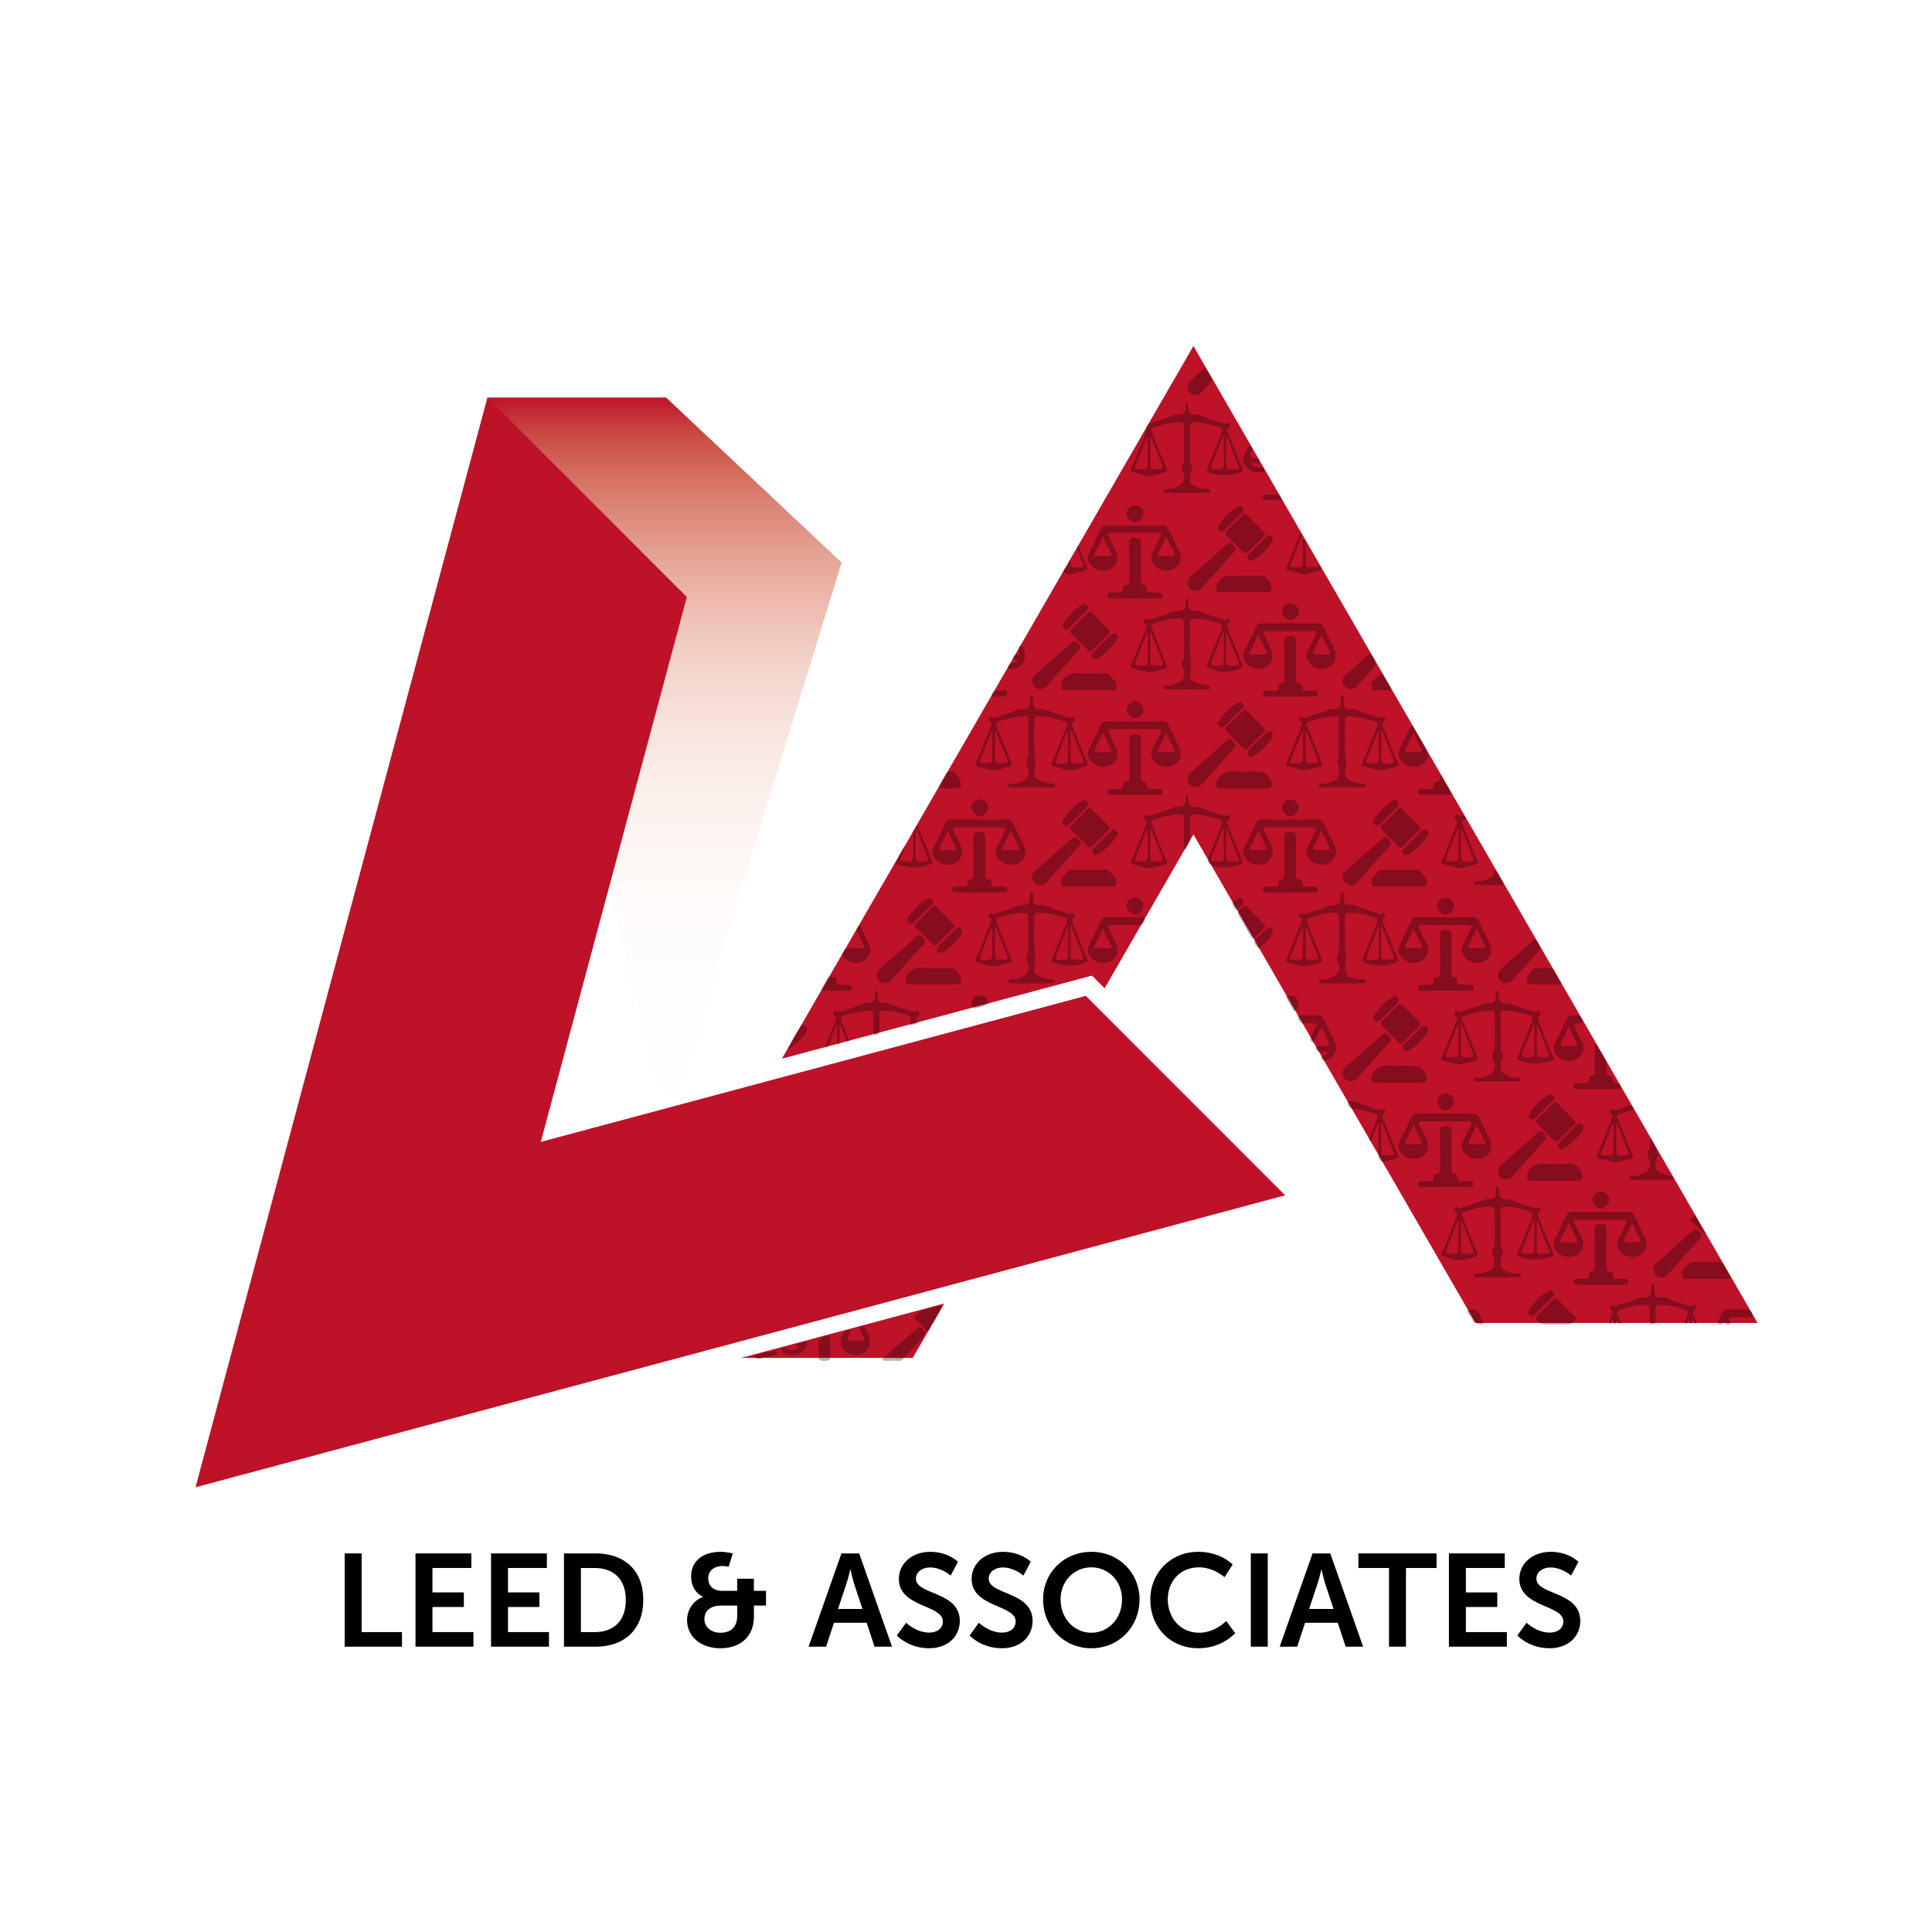 <?xml version="1.0" encoding="utf-8"?>
<!-- Generator: Adobe Illustrator 16.0.0, SVG Export Plug-In . SVG Version: 6.00 Build 0)  -->
<!DOCTYPE svg PUBLIC "-//W3C//DTD SVG 1.1//EN" "http://www.w3.org/Graphics/SVG/1.1/DTD/svg11.dtd">
<svg version="1.1" id="Layer_1" xmlns="http://www.w3.org/2000/svg" xmlns:xlink="http://www.w3.org/1999/xlink" x="0px" y="0px"
	 width="500px" height="500px" viewBox="0 0 500 500" enable-background="new 0 0 500 500" xml:space="preserve">
<rect x="0" y="0" width="500" height="500" fill="#333333" stroke="none"/>
<rect x="-1.603" fill="#FFFFFF" stroke="#FFFFFF" stroke-miterlimit="10" width="514.667" height="501.5"/>
<g>
	<defs>
		<polyline id="SVGID_1_" points="126.147,102.877 172.372,102.877 217.815,145.599 172.958,291.099 		"/>
	</defs>
	<clipPath id="SVGID_2_">
		<use xlink:href="#SVGID_1_"  overflow="visible"/>
	</clipPath>
	
		<linearGradient id="SVGID_3_" gradientUnits="userSpaceOnUse" x1="-174.001" y1="676.004" x2="-173.001" y2="676.004" gradientTransform="matrix(0 188.223 188.223 0 -127067.25 32853.875)">
		<stop  offset="0" style="stop-color:#BE1229"/>
		<stop  offset="0.045" style="stop-color:#C84540"/>
		<stop  offset="0.099" style="stop-color:#D3695B"/>
		<stop  offset="0.158" style="stop-color:#DC8878"/>
		<stop  offset="0.222" style="stop-color:#E5A495"/>
		<stop  offset="0.291" style="stop-color:#ECBDB0"/>
		<stop  offset="0.367" style="stop-color:#F2D3C9"/>
		<stop  offset="0.454" style="stop-color:#F7E4DD"/>
		<stop  offset="0.558" style="stop-color:#FBF1ED"/>
		<stop  offset="0.695" style="stop-color:#FEFBFA"/>
		<stop  offset="1" style="stop-color:#FFFFFF"/>
	</linearGradient>
	<rect x="126.147" y="102.877" clip-path="url(#SVGID_2_)" fill="url(#SVGID_3_)" width="91.668" height="188.221"/>
</g>
<polygon fill="#BE1229" points="332.601,309.354 332.577,309.354 310.741,315.205 242.398,333.531 232.546,336.174 191.586,347.152 
	190.44,347.457 189.832,347.621 50.596,384.904 88.35,243.915 126.147,102.876 177.754,154.507 139.956,295.522 200.738,279.233 
	280.993,257.724 284.27,261.001 "/>
<polygon fill="#BE1229" points="454.857,342.385 381.857,342.385 308.857,215.93 285.875,255.766 282.598,252.488 202.343,273.996 
	214.654,252.652 235.882,215.93 236.443,214.923 308.857,89.544 381.857,215.93 "/>
<polygon points="89.206,402.02 93.592,402.02 93.592,422.383 104.029,422.383 104.029,426.158 89.206,426.158 "/>
<polygon points="107.532,402.02 121.98,402.02 121.98,405.791 111.917,405.791 111.917,412.115 120.043,412.115 120.043,415.889 
	111.917,415.889 111.917,422.381 122.524,422.381 122.524,426.156 107.532,426.156 "/>
<polygon points="127.082,402.02 141.53,402.02 141.53,405.791 131.467,405.791 131.467,412.115 139.592,412.115 139.592,415.889 
	131.467,415.889 131.467,422.381 142.074,422.381 142.074,426.156 127.082,426.156 "/>
<path d="M224.292,419.971h-8.466l-2.039,6.188h-4.522l8.499-24.139h4.59l8.498,24.139h-4.521L224.292,419.971z M220.042,406.201
	c0,0-0.544,2.381-1.02,3.738l-2.142,6.461h6.324l-2.142-6.461c-0.442-1.357-0.952-3.738-0.952-3.738H220.042z"/>
<path d="M234.493,419.971c0,0,2.617,2.549,6.018,2.549c1.836,0,3.501-0.951,3.501-2.924c0-4.316-11.39-3.568-11.39-10.98
	c0-4.012,3.469-7.004,8.092-7.004c4.76,0,7.208,2.584,7.208,2.584l-1.904,3.57c0,0-2.313-2.109-5.338-2.109
	c-2.039,0-3.638,1.191-3.638,2.891c0,4.283,11.355,3.23,11.355,10.947c0,3.842-2.924,7.072-7.955,7.072
	c-5.372,0-8.329-3.299-8.329-3.299L234.493,419.971z"/>
<path d="M253.328,419.971c0,0,2.618,2.549,6.018,2.549c1.836,0,3.501-0.951,3.501-2.924c0-4.316-11.389-3.568-11.389-10.98
	c0-4.012,3.468-7.004,8.092-7.004c4.759,0,7.207,2.584,7.207,2.584l-1.904,3.57c0,0-2.312-2.109-5.338-2.109
	c-2.04,0-3.637,1.191-3.637,2.891c0,4.283,11.355,3.23,11.355,10.947c0,3.842-2.925,7.072-7.955,7.072
	c-5.372,0-8.33-3.299-8.33-3.299L253.328,419.971z"/>
<path d="M282.431,401.611c7.104,0,12.477,5.406,12.477,12.307c0,7.105-5.372,12.648-12.477,12.648
	c-7.105,0-12.478-5.543-12.478-12.648C269.953,407.018,275.325,401.611,282.431,401.611 M282.431,422.555
	c4.419,0,7.955-3.672,7.955-8.637c0-4.76-3.536-8.295-7.955-8.295s-7.955,3.535-7.955,8.295
	C274.476,418.883,278.012,422.555,282.431,422.555"/>
<path d="M310.106,401.611c5.881,0,8.907,3.299,8.907,3.299l-2.108,3.264c0,0-2.754-2.551-6.595-2.551
	c-5.101,0-8.092,3.807-8.092,8.295c0,4.59,3.095,8.635,8.125,8.635c4.182,0,7.004-3.059,7.004-3.059l2.312,3.162
	c0,0-3.332,3.91-9.485,3.91c-7.378,0-12.477-5.475-12.477-12.58C297.697,406.984,303.001,401.611,310.106,401.611"/>
<rect x="323.706" y="402.02" width="4.387" height="24.139"/>
<path d="M346.214,419.971h-8.466l-2.039,6.188h-4.521l8.499-24.139h4.59l8.499,24.139h-4.522L346.214,419.971z M341.964,406.201
	c0,0-0.544,2.381-1.02,3.738l-2.143,6.461h6.324l-2.142-6.461c-0.442-1.357-0.952-3.738-0.952-3.738H341.964z"/>
<polygon points="359.475,405.793 351.554,405.793 351.554,402.02 371.781,402.02 371.781,405.793 363.86,405.793 363.86,426.156 
	359.475,426.156 "/>
<polygon points="374.979,402.02 389.428,402.02 389.428,405.793 379.365,405.793 379.365,412.117 387.49,412.117 387.49,415.891 
	379.365,415.891 379.365,422.383 389.972,422.383 389.972,426.158 374.979,426.158 "/>
<path d="M395.072,419.971c0,0,2.618,2.549,6.019,2.549c1.836,0,3.501-0.951,3.501-2.924c0-4.316-11.39-3.568-11.39-10.98
	c0-4.012,3.469-7.004,8.093-7.004c4.759,0,7.207,2.584,7.207,2.584l-1.904,3.57c0,0-2.313-2.109-5.338-2.109
	c-2.039,0-3.637,1.191-3.637,2.891c0,4.283,11.354,3.23,11.354,10.947c0,3.842-2.924,7.072-7.955,7.072
	c-5.372,0-8.329-3.299-8.329-3.299L395.072,419.971z"/>
<path d="M145.951,402.02h8.227c7.445,0,12.307,4.42,12.307,12.035s-4.862,12.102-12.307,12.102h-8.227V402.02z M153.94,422.385
	c4.896,0,8.023-2.891,8.023-8.33c0-5.371-3.195-8.262-8.023-8.262h-3.604v16.592H153.94z"/>
<path d="M181.923,413.307v-0.068c0,0-3.061-1.189-3.061-5.27c0-4.283,3.435-6.357,7.615-6.357c1.53,0,3.162,0.408,3.162,0.408
	l-1.055,3.467c0,0-0.815-0.205-1.598-0.205c-2.039,0-3.705,1.123-3.705,3.23c0,1.395,0.781,3.195,3.672,3.195h3.842v-3.127h4.316
	v3.127h3.129v3.811h-3.129v2.854c0,4.932-3.229,8.195-8.668,8.195c-5.236,0-8.636-3.162-8.636-7.242
	C177.809,416.705,179.373,414.189,181.923,413.307 M186.445,422.555c2.719,0,4.352-1.496,4.352-4.42v-2.617h-4.08
	c-2.686,0-4.419,1.188-4.419,3.535C182.297,420.99,183.962,422.555,186.445,422.555"/>
<polygon fill="#BE1229" points="234.489,339.986 244.343,337.34 236.221,351.43 191.774,351.43 192.384,351.266 193.53,350.963 "/>
<g>
	<defs>
		<rect id="SVGID_4_" x="-171.977" y="-175.195" width="850.39" height="850.391"/>
	</defs>
	<clipPath id="SVGID_5_">
		<use xlink:href="#SVGID_4_"  overflow="visible"/>
	</clipPath>
	<g opacity="0.3" clip-path="url(#SVGID_5_)">
		<g>
			<defs>
				<rect id="SVGID_6_" x="195.146" y="95.329" width="258.449" height="256.869"/>
			</defs>
			<clipPath id="SVGID_7_">
				<use xlink:href="#SVGID_6_"  overflow="visible"/>
			</clipPath>
			<path clip-path="url(#SVGID_7_)" d="M267.001,203.784c-1.721,0-3.44,0.011-5.16-0.009c-0.371-0.005-0.921,0.058-0.898-0.517
				c0.022-0.532,0.56-0.585,0.926-0.497c1.288,0.306,2.266-0.521,3.348-0.892c0.898-0.309,1.315-2.203,0.767-3.433
				c-0.374-0.838-0.493-1.551-0.021-2.379c0.182-0.319,0.172-0.773,0.174-1.167c0.015-2.719-0.029-5.44,0.027-8.159
				c0.021-1.049-0.316-1.444-1.381-1.352c-2.203,0.191-4.34,0.636-6.421,1.395c-0.624,0.228-0.693,0.55-0.476,1.089
				c1.288,3.187,2.543,6.387,3.878,9.553c0.223,0.53,0.154,0.745-0.313,0.876c-1.377,0.383-2.768,1.047-4.142,1.018
				c-1.544-0.033-3.08-0.683-4.607-1.108c-0.412-0.114-0.307-0.412-0.14-0.761c1.466-3.068,2.523-6.304,3.848-9.432
				c0.242-0.571,0.182-0.954-0.323-1.327c-0.263-0.193-0.359-0.535-0.191-0.868c0.193-0.379,0.509-0.314,0.827-0.196
				c0.524,0.195,1.022,0.101,1.513-0.12c1.638-0.737,3.469-0.933,5.055-1.84c0.343-0.196,0.858-0.11,1.296-0.116
				c1.555-0.02,1.893-0.373,2.015-1.968c0.037-0.488-0.318-1.364,0.446-1.358c0.562,0.004,0.319,0.867,0.348,1.353
				c0.105,1.811,0.244,1.914,2.02,1.982c1.901,0.071,3.515,1.184,5.33,1.598c0.912,0.208,1.742,0.867,2.763,0.4
				c0.238-0.111,0.466,0.033,0.577,0.288c0.148,0.34,0.062,0.688-0.208,0.865c-0.632,0.414-0.495,0.893-0.268,1.45
				c1.273,3.108,2.511,6.228,3.813,9.322c0.195,0.469,0.131,0.69-0.289,0.805c-1.416,0.39-2.846,1.053-4.263,1.036
				c-1.503-0.017-3.001-0.677-4.491-1.09c-0.383-0.106-0.36-0.358-0.199-0.745c1.302-3.136,2.544-6.299,3.84-9.437
				c0.29-0.703,0.221-1.052-0.563-1.328c-2.167-0.764-4.379-1.227-6.673-1.338c-0.833-0.04-1.129,0.262-1.117,1.101
				c0.036,2.84-0.213,5.705,0.104,8.51c0.173,1.542,0.325,2.92-0.013,4.485c-0.386,1.778,0.006,1.716,1.734,2.663
				c0.967,0.528,1.853,0.541,2.816,0.619c0.383,0.031,0.771,0.138,0.731,0.602c-0.036,0.41-0.448,0.412-0.758,0.414
				c-1.76,0.013-3.52,0.007-5.278,0.007V203.784z M277.222,188.921c-0.062,0.023-0.123,0.046-0.185,0.069v6.23
				c0,2.49,0.039,2.513,2.553,2.317c0.672-0.053,0.97-0.227,0.675-0.956C279.235,194.033,278.234,191.475,277.222,188.921
				 M276.416,189.375c-0.074-0.014-0.148-0.028-0.223-0.041c-0.793,2.018-1.589,4.037-2.379,6.057
				c-0.881,2.253-0.687,2.471,1.796,2.137c0.524-0.07,0.806-0.278,0.806-0.818C276.416,194.265,276.416,191.82,276.416,189.375
				 M257.769,189.345c-0.082,0.016-0.164,0.033-0.245,0.049c0,2.268-0.008,4.535,0.006,6.802c0.003,0.453-0.153,1.088,0.449,1.229
				c0.886,0.206,1.819,0.229,2.707-0.028c0.258-0.074,0.103-0.424,0.018-0.637C259.728,194.288,258.748,191.815,257.769,189.345
				 M256.777,189.408c-0.078,0.001-0.155,0.001-0.232,0.002c-0.834,2.108-1.666,4.217-2.503,6.324
				c-0.718,1.808-0.714,1.816,1.229,1.798c0.159-0.001,0.319-0.011,0.479-0.003c0.683,0.029,1.036-0.258,1.032-0.978
				C256.771,194.17,256.777,191.79,256.777,189.408"/>
			<path clip-path="url(#SVGID_7_)" d="M347.297,203.786c-1.639,0.001-3.279,0.016-4.918-0.009c-0.4-0.006-1.027,0.136-1.05-0.476
				c-0.022-0.604,0.604-0.636,0.999-0.539c1.252,0.306,2.179-0.531,3.232-0.867c0.945-0.302,1.394-2.271,0.797-3.513
				c-0.408-0.851-0.467-1.58,0.039-2.364c0.063-0.097,0.098-0.228,0.099-0.343c0.013-3.198,0.025-6.397,0.024-9.595
				c-0.001-0.591-0.419-0.702-0.909-0.692c-2.425,0.049-4.745,0.605-7.007,1.446c-0.493,0.184-0.564,0.479-0.38,0.936
				c1.288,3.185,2.533,6.389,3.874,9.552c0.271,0.637,0.178,0.838-0.405,1.028c-1.287,0.417-2.656,0.879-3.92,0.925
				c-1.558,0.057-3.146-0.667-4.714-1.087c-0.334-0.089-0.297-0.34-0.162-0.667c1.271-3.061,2.513-6.135,3.758-9.207
				c0.234-0.578,0.629-1.16-0.209-1.64c-0.285-0.164-0.326-0.55-0.161-0.868c0.198-0.386,0.52-0.273,0.831-0.162
				c0.526,0.185,1.025,0.066,1.513-0.15c1.641-0.729,3.467-0.936,5.055-1.837c0.344-0.195,0.859-0.109,1.296-0.115
				c1.557-0.02,1.909-0.373,2.014-1.963c0.031-0.485-0.205-1.358,0.338-1.35c0.725,0.012,0.386,0.885,0.422,1.381
				c0.12,1.703,0.314,1.946,1.966,1.921c1.699-0.024,3.046,1.097,4.653,1.365c1.187,0.199,2.223,1.2,3.559,0.649
				c0.245-0.102,0.46,0.082,0.557,0.331c0.113,0.292,0.052,0.617-0.181,0.767c-0.823,0.53-0.456,1.151-0.195,1.775
				c1.267,3.021,2.273,6.148,3.701,9.102c0.295,0.61-0.088,0.692-0.468,0.821c-1.281,0.434-2.654,0.89-3.918,0.934
				c-1.559,0.053-3.151-0.655-4.714-1.086c-0.438-0.12-0.234-0.445-0.103-0.77c1.267-3.108,2.484-6.237,3.762-9.341
				c0.312-0.756,0.237-1.097-0.604-1.389c-2.093-0.728-4.226-1.167-6.434-1.31c-0.898-0.059-1.297,0.187-1.276,1.188
				c0.061,2.798-0.216,5.626,0.111,8.387c0.191,1.628,0.38,3.118-0.053,4.729c-0.341,1.258,0.392,1.933,1.639,2.427
				c0.939,0.372,1.799,0.702,2.808,0.645c0.408-0.024,0.891,0.056,0.865,0.587c-0.023,0.48-0.513,0.431-0.851,0.434
				C350.816,203.792,349.057,203.784,347.297,203.786 M357.609,188.921c-0.057,0.014-0.114,0.027-0.173,0.041v6.293
				c0,2.379,0.292,2.609,2.696,2.279c0.623-0.086,0.734-0.346,0.523-0.877C359.639,194.079,358.626,191.5,357.609,188.921
				 M356.827,189.222l-0.183-0.038c-0.842,2.114-1.684,4.227-2.524,6.341c-0.824,2.073-0.824,2.037,1.459,2.024
				c0.922-0.005,1.28-0.307,1.263-1.254C356.796,193.938,356.827,191.58,356.827,189.222 M337.171,189.397
				c-0.071-0.017-0.145-0.035-0.216-0.052c-0.803,2.022-1.607,4.044-2.405,6.067c-0.898,2.276-0.803,2.38,1.714,2.121
				c0.567-0.058,0.908-0.255,0.907-0.862V189.397z M338.171,189.374c-0.083,0.011-0.166,0.021-0.249,0.032
				c0,2.031,0,4.062,0.001,6.092c0,2.101,0.001,2.101,2.139,2.034c0.119-0.004,0.239-0.007,0.359-0.009
				c0.658-0.014,0.838-0.3,0.589-0.925C340.053,194.194,339.115,191.782,338.171,189.374"/>
			<path clip-path="url(#SVGID_7_)" d="M387.57,279.904c-1.759,0-3.519,0.006-5.277-0.008c-0.338-0.002-0.811,0.053-0.815-0.463
				c-0.003-0.449,0.408-0.629,0.771-0.568c1.212,0.203,2.207-0.41,3.271-0.775c1.233-0.424,1.813-2.289,1.014-3.631
				c-0.478-0.801-0.545-1.469,0.034-2.191c0.273-0.342,0.233-0.754,0.234-1.15c0.003-2.838-0.019-5.678,0.014-8.516
				c0.012-0.895-0.241-1.115-1.188-1.061c-2.259,0.129-4.424,0.563-6.556,1.307c-0.784,0.273-0.862,0.582-0.566,1.297
				c1.301,3.135,2.525,6.303,3.842,9.432c0.242,0.578,0.032,0.715-0.39,0.859c-1.321,0.449-2.729,0.938-4.036,0.982
				c-1.559,0.057-3.148-0.68-4.714-1.109c-0.335-0.092-0.297-0.361-0.142-0.676c1.516-3.047,2.555-6.287,3.868-9.416
				c0.221-0.529,0.319-0.957-0.247-1.35c-0.318-0.219-0.404-0.611-0.209-0.971c0.247-0.457,0.617-0.227,0.94-0.092
				c0.317,0.129,0.635,0.125,0.933-0.01c1.749-0.779,3.689-1.035,5.379-1.975c0.559-0.311,1.188-0.238,1.765-0.166
				c1.072,0.135,1.369-0.473,1.576-1.332c0.164-0.678-0.375-1.834,0.523-1.922c0.56-0.055,0.158,1.166,0.341,1.789
				c0.264,0.893,0.611,1.492,1.785,1.484c2.142-0.016,3.973,1.258,6.007,1.756c0.755,0.186,1.448,0.73,2.286,0.264
				c0.231-0.129,0.482-0.033,0.599,0.223c0.146,0.32,0.135,0.709-0.15,0.877c-0.819,0.486-0.448,1.061-0.206,1.643
				c1.275,3.059,2.299,6.221,3.755,9.207c0.255,0.521-0.051,0.645-0.392,0.777c-2.842,1.107-5.684,1.15-8.529,0.006
				c-0.459-0.186-0.561-0.342-0.334-0.875c1.321-3.129,2.557-6.291,3.853-9.43c0.312-0.752,0.07-1.039-0.647-1.303
				c-2.2-0.809-4.472-1.172-6.795-1.314c-0.587-0.035-0.801,0.223-0.799,0.764c0.004,3.117,0,6.236,0.021,9.354
				c0.002,0.264,0.122,0.551,0.265,0.779c0.407,0.645,0.373,1.227,0.008,1.906c-0.633,1.168-0.463,3.025,0.435,3.473
				c0.912,0.453,1.768,1.213,2.926,1.061c0.274-0.035,0.561-0.008,0.838,0.01c0.38,0.023,0.766,0.123,0.779,0.574
				c0.018,0.547-0.454,0.473-0.789,0.475C391.089,279.912,389.33,279.904,387.57,279.904 M397.108,265.061
				c-0.06-0.012-0.12-0.023-0.181-0.033c-0.86,2.184-1.72,4.367-2.579,6.551c-0.817,2.078-0.815,2.043,1.446,2.053
				c0.947,0.004,1.36-0.254,1.334-1.285C397.066,269.918,397.108,267.488,397.108,265.061 M377.443,265.248
				c-0.066-0.012-0.135-0.023-0.203-0.035c-0.834,2.104-1.668,4.207-2.502,6.311c-0.853,2.148-0.854,2.117,1.449,2.105
				c0.896-0.004,1.294-0.256,1.273-1.225C377.408,270.021,377.443,267.635,377.443,265.248 M378.259,265.26
				c-0.066,0.004-0.131,0.01-0.196,0.014c0,2.029-0.001,4.057,0,6.086c0,2.418-0.001,2.396,2.479,2.266
				c0.719-0.037,0.934-0.248,0.655-0.939C380.208,270.215,379.236,267.736,378.259,265.26 M397.94,265.426
				c-0.073,0.01-0.146,0.021-0.222,0.031v5.811c0.001,2.514,0.035,2.547,2.541,2.346c0.039-0.004,0.08-0.006,0.119-0.004
				c0.57,0.016,0.704-0.252,0.504-0.756C399.899,270.377,398.921,267.902,397.94,265.426"/>
			<path clip-path="url(#SVGID_7_)" d="M347.355,254.49c-1.681,0-3.36,0.01-5.039-0.01c-0.369-0.004-0.939,0.141-0.989-0.395
				c-0.055-0.578,0.499-0.641,0.947-0.654c0.908-0.023,1.724-0.121,2.594-0.602c1.605-0.889,2.212-2.02,1.452-3.736
				c-0.337-0.76-0.451-1.43,0.004-2.148c0.225-0.357,0.218-0.764,0.218-1.164c0.001-2.76-0.03-5.52,0.018-8.279
				c0.017-1.003-0.356-1.294-1.337-1.298c-2.244-0.006-4.336,0.627-6.435,1.292c-0.659,0.209-0.776,0.537-0.529,1.151
				c1.275,3.149,2.489,6.323,3.82,9.448c0.281,0.661,0.145,0.835-0.41,1.01c-1.217,0.387-2.484,0.794-3.7,0.924
				c-1.678,0.179-3.33-0.597-4.952-1.123c-0.377-0.121-0.176-0.398-0.061-0.679c1.274-3.104,2.516-6.226,3.779-9.335
				c0.226-0.557,0.386-1.027-0.268-1.442c-0.315-0.201-0.384-0.627-0.172-0.976c0.227-0.371,0.543-0.177,0.85-0.071
				c0.218,0.075,0.487,0.172,0.687,0.107c1.787-0.571,3.608-1.072,5.321-1.818c0.692-0.303,1.32-0.47,2.037-0.478
				c1.275-0.015,1.688-0.408,1.789-1.691c0.012-0.159-0.015-0.323,0.012-0.479c0.067-0.401-0.187-1.094,0.368-1.104
				c0.561-0.011,0.374,0.683,0.394,1.083c0.103,2.051,0.198,2.23,2.188,2.162c0.981-0.033,1.601,0.639,2.437,0.861
				c1.312,0.349,2.587,0.828,3.871,1.273c0.46,0.16,0.893,0.344,1.375,0.067c0.295-0.17,0.614-0.238,0.827,0.14
				c0.181,0.321,0.135,0.697-0.137,0.872c-0.827,0.531-0.462,1.139-0.206,1.77c1.23,3.037,2.434,6.084,3.704,9.104
				c0.226,0.539-0.028,0.633-0.373,0.773c-2.849,1.157-5.698,1.139-8.55,0.006c-0.487-0.193-0.49-0.396-0.281-0.896
				c1.292-3.1,2.503-6.231,3.765-9.343c0.255-0.63,0.236-1.058-0.489-1.308c-2.2-0.757-4.419-1.376-6.788-1.298
				c-0.805,0.025-1.032,0.336-1.026,1.084c0.022,2.878-0.222,5.786,0.107,8.626c0.167,1.434,0.281,2.685-0.022,4.132
				c-0.397,1.89,1.048,3.21,3.154,3.362c0.397,0.027,0.8,0.002,1.198,0.021c0.409,0.021,0.895,0.072,0.909,0.574
				c0.02,0.615-0.548,0.412-0.901,0.482c-0.039,0.008-0.08,0.002-0.12,0.002C350.714,254.49,349.035,254.49,347.355,254.49
				 M357.652,239.775c-0.072,0.008-0.145,0.016-0.215,0.024c0,2.075-0.021,4.147,0.005,6.221c0.033,2.573-0.494,2.292,2.513,2.323
				c0.792,0.009,0.996-0.243,0.689-1.002C359.626,244.828,358.646,242.299,357.652,239.775 M356.813,240.024
				c-0.065-0.011-0.13-0.022-0.196-0.032c-0.802,2.025-1.607,4.049-2.405,6.076c-0.955,2.426-0.798,2.608,1.843,2.271
				c0.472-0.059,0.757-0.223,0.758-0.721C356.814,245.088,356.813,242.557,356.813,240.024 M337.178,240.265
				c-0.087-0.021-0.174-0.042-0.26-0.062c-0.807,2.019-1.639,4.028-2.412,6.061c-0.847,2.232-1.326,2.064,1.507,2.08
				c0.67,0.003,1.179-0.076,1.172-0.934C337.165,245.029,337.178,242.646,337.178,240.265 M338.189,240.188
				c-0.089,0.02-0.178,0.039-0.267,0.059c0,2.262-0.009,4.523,0.009,6.785c0.003,0.449-0.178,1.102,0.443,1.223
				c0.893,0.175,1.825,0.185,2.726-0.022c0.198-0.046,0.111-0.351,0.04-0.534C340.159,245.193,339.173,242.69,338.189,240.188"/>
			<path clip-path="url(#SVGID_7_)" d="M267.027,254.484c-1.76,0-3.521,0.008-5.279-0.006c-0.335-0.002-0.813,0.061-0.8-0.471
				c0.012-0.451,0.427-0.529,0.792-0.566c0.928-0.096,1.8-0.049,2.722-0.6c1.586-0.947,2.212-2,1.481-3.734
				c-0.34-0.809-0.433-1.489,0.029-2.264c0.169-0.283,0.161-0.697,0.163-1.05c0.013-2.76-0.021-5.521,0.023-8.278
				c0.015-0.989-0.333-1.314-1.325-1.311c-2.283,0.01-4.418,0.61-6.54,1.357c-0.559,0.195-0.645,0.457-0.436,0.974
				c1.284,3.19,2.508,6.403,3.854,9.567c0.292,0.683,0.103,0.83-0.427,0.998c-1.217,0.385-2.487,0.824-3.699,0.924
				c-1.672,0.141-3.334-0.578-4.953-1.116c-0.389-0.129-0.162-0.407-0.051-0.679c1.269-3.109,2.508-6.229,3.771-9.34
				c0.226-0.559,0.371-1.029-0.27-1.448c-0.316-0.205-0.392-0.616-0.146-0.965c0.244-0.346,0.552-0.164,0.859-0.059
				c0.218,0.074,0.487,0.146,0.689,0.082c1.752-0.555,3.537-1.04,5.217-1.768c0.682-0.295,1.296-0.521,2.024-0.522
				c1.385-0.002,1.765-0.37,1.853-1.741c0.017-0.24-0.009-0.482,0.017-0.721c0.034-0.334-0.076-0.859,0.421-0.832
				c0.463,0.025,0.347,0.547,0.375,0.887c0.028,0.358,0,0.723,0.045,1.078c0.112,0.891,0.476,1.51,1.538,1.338
				c1.657-0.271,2.891,0.982,4.408,1.258c0.895,0.162,1.747,0.563,2.606,0.892c0.433,0.166,0.832,0.239,1.263,0.008
				c0.307-0.164,0.623-0.204,0.823,0.17c0.175,0.325,0.114,0.695-0.152,0.874c-0.602,0.406-0.552,0.869-0.317,1.445
				c1.264,3.11,2.481,6.239,3.791,9.329c0.235,0.56,0.096,0.682-0.346,0.859c-2.812,1.129-5.619,1.127-8.438,0.016
				c-0.511-0.2-0.602-0.356-0.354-0.944c1.316-3.132,2.536-6.304,3.804-9.457c0.207-0.515,0.261-0.881-0.4-1.106
				c-2.24-0.768-4.486-1.429-6.9-1.359c-0.856,0.024-1.104,0.333-1.096,1.14c0.03,2.8-0.177,5.617,0.088,8.392
				c0.143,1.486,0.41,2.813,0.013,4.365c-0.451,1.756-0.018,1.836,1.683,2.713c0.868,0.447,1.672,0.623,2.592,0.619
				c0.445-0.002,0.999,0.051,0.981,0.625c-0.018,0.566-0.593,0.42-0.955,0.424c-1.681,0.02-3.36,0.008-5.04,0.008V254.484z
				 M277.203,239.625c-0.055-0.005-0.111-0.009-0.166-0.014c0,2.074-0.021,4.148,0.005,6.223c0.036,2.85-0.479,2.441,2.567,2.52
				c0.965,0.024,0.953-0.318,0.652-1.051C279.219,244.753,278.219,242.186,277.203,239.625 M276.417,240.057
				c-0.063-0.015-0.127-0.029-0.189-0.043c-0.803,2.026-1.619,4.047-2.4,6.082c-0.937,2.439-0.86,2.512,1.773,2.248
				c0.532-0.054,0.817-0.238,0.817-0.791C276.416,245.055,276.417,242.555,276.417,240.057 M257.756,240.048l-0.233,0.003v5.859
				c0,2.576,0,2.559,2.563,2.441c0.643-0.031,0.899-0.166,0.629-0.84C259.719,245.027,258.741,242.536,257.756,240.048
				 M256.773,240.251c-0.089-0.005-0.18-0.009-0.269-0.013c-0.771,1.965-1.543,3.93-2.314,5.894
				c-0.938,2.38-0.812,2.522,1.788,2.212c0.548-0.068,0.795-0.3,0.795-0.826C256.773,245.096,256.773,242.673,256.773,240.251"/>
			<path clip-path="url(#SVGID_7_)" d="M387.623,330.584c-1.72,0.002-3.438,0.014-5.159-0.01c-0.353-0.004-0.938,0.189-0.956-0.398
				c-0.016-0.576,0.561-0.621,0.991-0.617c0.931,0.004,1.745-0.361,2.612-0.598c1.93-0.523,2.057-2.211,1.328-3.936
				c-0.191-0.453-0.52-0.924-0.218-1.348c0.82-1.16,0.56-2.453,0.575-3.709c0.027-2.16-0.021-4.32,0.021-6.479
				c0.017-0.873-0.272-1.195-1.172-1.191c-2.317,0.01-4.502,0.594-6.667,1.332c-0.653,0.221-0.746,0.582-0.498,1.191
				c1.277,3.146,2.494,6.318,3.818,9.445c0.27,0.639,0.05,0.795-0.408,0.945c-1.25,0.406-2.56,0.816-3.814,0.932
				c-1.634,0.152-3.253-0.596-4.844-1.096c-0.346-0.107-0.313-0.332-0.152-0.656c1.48-3.016,2.508-6.219,3.81-9.311
				c0.225-0.535,0.407-1.035-0.207-1.482c-0.306-0.221-0.418-0.619-0.207-0.973c0.263-0.443,0.613-0.152,0.948-0.059
				c0.223,0.063,0.509,0.121,0.699,0.035c1.82-0.813,3.856-1.033,5.603-2.045c0.479-0.275,1.005-0.215,1.521-0.223
				c1.534-0.023,1.729-0.23,1.863-1.805c0.044-0.502-0.244-1.373,0.471-1.371c0.532,0.002,0.281,0.865,0.315,1.348
				c0.098,1.4,0.51,1.9,1.919,1.795c1.102-0.084,1.871,0.596,2.806,0.877c1.301,0.391,2.585,0.836,3.868,1.283
				c0.427,0.148,0.83,0.268,1.273,0.072c0.292-0.129,0.634-0.285,0.844,0.096c0.195,0.35,0.12,0.754-0.196,0.975
				c-0.56,0.391-0.474,0.807-0.256,1.344c1.261,3.109,2.461,6.248,3.77,9.338c0.274,0.646,0.02,0.766-0.418,0.941
				c-2.781,1.121-5.563,1.021-8.341-0.018c-0.456-0.172-0.679-0.289-0.403-0.934c1.352-3.158,2.592-6.363,3.89-9.545
				c0.239-0.586,0.073-0.867-0.506-1.072c-2.158-0.76-4.336-1.369-6.657-1.357c-0.82,0.004-1.146,0.271-1.138,1.107
				c0.028,2.879,0.013,5.76,0.009,8.639c-0.001,0.449,0.076,0.863,0.337,1.248c0.344,0.504,0.391,1.068,0.039,1.578
				c-0.582,0.842-0.347,1.773-0.341,2.676c0.004,0.543,0.454,0.949,0.851,1.076c1.036,0.328,1.933,1.172,3.144,0.92
				c0.187-0.039,0.399,0.006,0.593,0.047c0.326,0.066,0.656,0.189,0.644,0.586c-0.014,0.486-0.432,0.395-0.724,0.396
				C391.143,330.59,389.383,330.584,387.623,330.584 M397.108,315.885c-0.071-0.01-0.142-0.018-0.212-0.029
				c-0.819,2.08-1.648,4.154-2.454,6.238c-0.979,2.527-1.407,2.326,1.705,2.346c0.737,0.006,0.976-0.307,0.97-1.01
				C397.095,320.916,397.108,318.4,397.108,315.885 M377.443,315.938c-0.061-0.014-0.12-0.025-0.18-0.041
				c-0.837,2.115-1.687,4.225-2.508,6.346c-0.918,2.373-1.232,2.16,1.541,2.207c0.907,0.016,1.176-0.332,1.16-1.197
				C377.417,320.813,377.443,318.377,377.443,315.938 M378.289,316.082c-0.076,0.01-0.15,0.021-0.227,0.033
				c0,1.994-0.021,3.988,0.005,5.98c0.032,2.572-0.478,2.318,2.504,2.344c0.701,0.008,0.958-0.174,0.663-0.904
				C380.234,321.057,379.269,318.568,378.289,316.082 M397.915,316.111c-0.063,0.029-0.129,0.061-0.192,0.09
				c0,2.393-0.002,4.789,0.001,7.184c0,0.492-0.007,1.047,0.686,1.023c0.854-0.031,1.741,0.264,2.548-0.201
				c0.066-0.039,0.008-0.381-0.061-0.557C399.91,321.135,398.911,318.623,397.915,316.111"/>
			<path clip-path="url(#SVGID_7_)" d="M307.17,178.382c-1.759-0.001-3.519,0.008-5.277-0.007c-0.333-0.003-0.813,0.063-0.804-0.465
				c0.008-0.441,0.418-0.629,0.778-0.566c1.256,0.219,2.289-0.441,3.398-0.789c1.093-0.343,1.608-2.311,0.883-3.615
				c-0.416-0.751-0.539-1.4-0.009-2.104c0.259-0.344,0.263-0.743,0.263-1.144c0.001-2.799-0.022-5.598,0.016-8.396
				c0.012-0.88-0.306-1.178-1.184-1.202c-2.369-0.061-4.579,0.595-6.783,1.327c-0.554,0.184-0.632,0.46-0.417,0.987
				c1.308,3.22,2.556,6.464,3.907,9.665c0.231,0.547,0.172,0.708-0.307,0.84c-1.381,0.382-2.77,1.061-4.146,1.042
				c-1.504-0.022-3.003-0.682-4.495-1.091c-0.383-0.106-0.391-0.336-0.228-0.734c1.233-2.991,2.421-6.002,3.623-9.005
				c0.264-0.66,0.678-1.308-0.188-1.886c-0.271-0.181-0.292-0.57-0.104-0.879c0.229-0.373,0.532-0.211,0.841-0.096
				c0.216,0.08,0.486,0.185,0.683,0.122c1.784-0.571,3.599-1.085,5.316-1.821c0.652-0.279,1.243-0.45,1.921-0.453
				c1.504-0.007,1.922-0.438,2.019-1.968c0.028-0.446-0.209-1.265,0.257-1.259c0.702,0.011,0.338,0.817,0.37,1.269
				c0.108,1.555,0.494,2.051,2.021,1.927c1.232-0.101,2.067,0.741,3.14,0.994c1.162,0.274,2.278,0.735,3.416,1.115
				c0.416,0.139,0.822,0.317,1.272,0.095c0.287-0.142,0.629-0.307,0.843,0.071c0.191,0.336,0.177,0.776-0.157,0.979
				c-0.613,0.369-0.499,0.783-0.284,1.315c1.274,3.146,2.51,6.311,3.812,9.446c0.191,0.458,0.182,0.671-0.262,0.795
				c-1.418,0.396-2.845,1.081-4.262,1.066c-1.503-0.017-3.001-0.695-4.494-1.112c-0.442-0.123-0.301-0.391-0.158-0.74
				c1.29-3.14,2.53-6.301,3.824-9.439c0.302-0.732,0.153-1.061-0.604-1.314c-2.016-0.674-4.027-1.264-6.19-1.261
				c-1.044,0.001-1.519,0.244-1.484,1.405c0.074,2.636-0.172,5.297,0.093,7.908c0.17,1.665,0.397,3.229-0.029,4.896
				c-0.316,1.23,0.317,1.939,1.638,2.425c0.958,0.354,1.846,0.586,2.836,0.609c0.374,0.007,0.77,0.123,0.774,0.577
				c0.006,0.537-0.465,0.464-0.802,0.466C310.688,178.391,308.929,178.383,307.17,178.382 M316.707,163.712
				c-0.071-0.003-0.142-0.007-0.212-0.012c-0.827,2.076-1.657,4.151-2.483,6.227c-0.994,2.5-0.994,2.485,1.749,2.341
				c0.637-0.033,0.958-0.213,0.953-0.901C316.695,168.815,316.707,166.265,316.707,163.712 M297.865,163.742
				c-0.067,0.002-0.135,0.004-0.203,0.005c0,2.026-0.021,4.052,0.006,6.079c0.034,2.717-0.484,2.402,2.508,2.439
				c0.773,0.009,1.011-0.214,0.696-0.985C299.849,168.775,298.865,166.254,297.865,163.742 M297.041,163.749l-0.179-0.041
				c-0.814,2.066-1.647,4.125-2.439,6.2c-0.97,2.545-1.582,2.358,1.773,2.352c0.622-0.001,0.851-0.288,0.849-0.88
				C297.035,168.836,297.041,166.292,297.041,163.749 M317.563,163.899c-0.082,0.021-0.163,0.041-0.245,0.061
				c0,1.957-0.022,3.914,0.007,5.871c0.038,2.705-0.552,2.413,2.66,2.429c0.62,0.003,0.788-0.215,0.557-0.798
				C319.542,168.946,318.556,166.42,317.563,163.899"/>
			<path clip-path="url(#SVGID_7_)" d="M307.195,103.966c0.462,0.581,0.26,1.156,0.327,1.675c0.13,1.007,0.475,1.723,1.715,1.667
				c1.941-0.088,3.481,1.269,5.323,1.587c1.063,0.184,2.001,1.111,3.203,0.523c0.184-0.09,0.398,0.033,0.473,0.255
				c0.108,0.32,0.132,0.701-0.16,0.883c-0.721,0.446-0.472,0.967-0.238,1.543c1.243,3.075,2.445,6.168,3.736,9.222
				c0.242,0.573,0.053,0.714-0.363,0.866c-2.816,1.032-5.636,1.101-8.459,0.014c-0.502-0.193-0.593-0.365-0.341-0.959
				c1.346-3.162,2.586-6.367,3.873-9.554c0.209-0.515,0.095-0.815-0.444-1.01c-2.192-0.793-4.425-1.356-6.775-1.399
				c-0.841-0.015-1.124,0.307-1.115,1.126c0.03,2.88,0.015,5.76,0.01,8.639c-0.001,0.452,0.086,0.861,0.355,1.241
				c0.324,0.458,0.431,1.003,0.092,1.462c-0.556,0.754-0.4,1.592-0.453,2.419c-0.042,0.655,0.268,1.154,0.785,1.362
				c0.976,0.392,1.854,1.133,3.012,0.972c0.156-0.022,0.324-0.011,0.479,0.021c0.415,0.088,1.02,0.062,0.993,0.637
				c-0.026,0.581-0.618,0.374-0.971,0.376c-3.398,0.018-6.799,0.018-10.197-0.001c-0.341-0.002-0.929,0.212-0.917-0.418
				c0.008-0.497,0.541-0.562,0.924-0.573c0.963-0.028,1.832-0.218,2.734-0.648c1.533-0.73,2.216-2.209,1.354-3.735
				c-0.427-0.758-0.55-1.392,0.013-2.084c0.279-0.343,0.239-0.752,0.239-1.147c0.004-2.8-0.027-5.6,0.019-8.399
				c0.016-0.927-0.269-1.277-1.229-1.256c-2.272,0.054-4.42,0.62-6.543,1.357c-0.615,0.213-0.82,0.514-0.556,1.164
				c1.259,3.112,2.448,6.254,3.759,9.345c0.291,0.685,0.212,0.94-0.433,1.107c-1.269,0.329-2.552,0.934-3.812,0.891
				c-1.554-0.053-3.094-0.634-4.631-1.024c-0.368-0.093-0.403-0.348-0.238-0.747c1.24-2.988,2.443-5.993,3.65-8.996
				c0.206-0.511,0.439-0.991,0.329-1.606c-0.105-0.576,0.309-0.895,0.858-1.121c1.99-0.815,4.156-1.134,6.062-2.2
				c0.35-0.196,0.857-0.133,1.294-0.145c1.464-0.037,1.874-0.443,1.94-1.929C306.892,104.943,306.759,104.484,307.195,103.966
				 M316.709,112.913c-0.059-0.021-0.116-0.043-0.175-0.064c-0.851,2.135-1.701,4.272-2.552,6.409
				c-0.881,2.214-0.882,2.176,1.508,2.176c0.932,0.001,1.256-0.301,1.236-1.243C316.675,117.767,316.709,115.339,316.709,112.913
				 M297.879,113.019c-0.069,0.013-0.139,0.027-0.207,0.04c0,2.525,0.001,5.051,0,7.578c0,0.474,0.21,0.786,0.707,0.757
				c0.853-0.05,1.74,0.26,2.546-0.213c0.072-0.043,0.029-0.381-0.037-0.552C299.893,118.09,298.885,115.556,297.879,113.019
				 M297.04,113.076c-0.073-0.006-0.149-0.012-0.224-0.017c-0.803,2.042-1.622,4.078-2.407,6.127
				c-0.917,2.398-1.464,2.231,1.701,2.231c0.653,0,0.941-0.261,0.938-0.927C297.031,118.018,297.04,115.547,297.04,113.076
				 M317.534,113.081l-0.215,0.018v5.962c0,2.494-0.001,2.473,2.494,2.367c0.708-0.031,0.947-0.206,0.66-0.919
				C319.479,118.039,318.513,115.558,317.534,113.081"/>
			<path clip-path="url(#SVGID_7_)" d="M293.636,186.673c2.397,0.001,4.796,0.026,7.192-0.013c0.792-0.013,1.239,0.279,1.568,0.993
				c0.917,1.996,1.895,3.964,2.846,5.945c0.777,1.621,0.243,3.345-1.325,4.29c-2.046,1.236-4.804,0.365-5.775-1.819
				c-0.29-0.649-0.358-1.268-0.013-1.947c0.741-1.459,1.407-2.957,2.14-4.422c0.356-0.713,0.24-1.003-0.606-0.999
				c-3.996,0.018-7.992,0.025-11.987-0.004c-1.05-0.009-1.017,0.387-0.63,1.142c0.618,1.208,1.175,2.449,1.762,3.674
				c0.901,1.883,0.21,3.754-1.707,4.605c-1.677,0.744-3.748,0.23-4.854-1.237c-0.718-0.951-0.984-1.919-0.357-3.101
				c1.028-1.94,1.969-3.93,2.854-5.94c0.404-0.916,0.974-1.21,1.939-1.186C288.999,186.712,291.317,186.673,293.636,186.673
				 M285.42,189.577c-0.791,1.668-1.418,2.998-2.054,4.323c-0.247,0.515-0.095,0.75,0.468,0.749
				c1.118-0.004,2.235-0.001,3.353-0.006c0.418-0.002,0.615-0.196,0.417-0.605C286.933,192.645,286.245,191.259,285.42,189.577
				 M301.808,189.608c-0.806,1.659-1.462,3.015-2.12,4.372c-0.233,0.481-0.023,0.665,0.451,0.666
				c1.117,0.001,2.232,0.002,3.351-0.002c0.493-0.002,0.656-0.228,0.436-0.684C303.269,192.606,302.609,191.255,301.808,189.608"/>
			<path clip-path="url(#SVGID_7_)" d="M374.027,288.195c2.36,0,4.721,0.035,7.078-0.02c0.9-0.02,1.386,0.328,1.746,1.119
				c0.879,1.926,1.817,3.828,2.735,5.736c0.901,1.879,0.086,3.893-1.888,4.645c-1.862,0.711-3.991-0.031-5-1.75
				c-0.471-0.801-0.614-1.588-0.135-2.484c0.733-1.375,1.345-2.814,2.048-4.203c0.417-0.824,0.151-1.027-0.69-1.021
				c-3.959,0.027-7.918,0.025-11.876,0.004c-0.896-0.006-1.047,0.273-0.647,1.057c0.636,1.244,1.199,2.525,1.807,3.787
				c0.814,1.686,0.277,3.414-1.369,4.365c-1.719,0.994-4.112,0.488-5.266-1.127c-0.669-0.938-0.901-1.871-0.297-3.004
				c0.979-1.832,1.899-3.705,2.687-5.625c0.495-1.211,1.233-1.555,2.472-1.506C369.628,288.258,371.828,288.195,374.027,288.195
				 M365.803,291.07c-0.796,1.676-1.426,3.004-2.057,4.334c-0.25,0.523-0.059,0.736,0.494,0.73c0.999-0.01,1.999-0.012,2.998,0
				c0.67,0.01,0.892-0.26,0.592-0.881C367.211,293.967,366.585,292.682,365.803,291.07 M382.173,291.104
				c-0.755,1.578-1.379,2.918-2.035,4.238c-0.283,0.57-0.166,0.807,0.483,0.797c1.078-0.016,2.157-0.004,3.237-0.006
				c0.362-0.002,0.706-0.088,0.492-0.545C383.673,294.143,382.958,292.711,382.173,291.104"/>
			<path clip-path="url(#SVGID_7_)" d="M253.423,212.099c2.278,0,4.56,0.067,6.834-0.028c1.155-0.049,1.729,0.392,2.167,1.403
				c0.796,1.831,1.703,3.614,2.575,5.411c0.87,1.793,0.277,3.586-1.505,4.507c-1.695,0.877-3.931,0.368-5.077-1.152
				c-0.734-0.973-0.957-1.958-0.327-3.112c0.708-1.296,1.292-2.659,1.955-3.98c0.364-0.725,0.171-1.036-0.633-1.035
				c-4.037,0.005-8.074,0.009-12.111-0.008c-0.805-0.003-0.872,0.283-0.539,0.933c0.637,1.245,1.227,2.514,1.838,3.772
				c0.902,1.856,0.233,3.775-1.625,4.66c-1.82,0.865-4.106,0.169-5.154-1.558c-0.534-0.881-0.647-1.72-0.137-2.704
				c1.051-2.019,2.02-4.083,2.969-6.152c0.332-0.723,0.791-1.064,1.576-0.957c0.039,0.005,0.08,0,0.119,0H253.423z M261.631,214.957
				c-0.819,1.69-1.464,3.015-2.103,4.344c-0.192,0.4-0.18,0.717,0.378,0.721c1.119,0.007,2.238,0.005,3.357,0.001
				c0.499-0.002,0.651-0.248,0.44-0.695C263.063,217.967,262.416,216.612,261.631,214.957 M245.225,214.974
				c-0.779,1.646-1.427,3-2.061,4.361c-0.275,0.592,0.097,0.693,0.564,0.694c1,0.002,1.998-0.013,2.996,0.007
				c0.67,0.014,0.896-0.207,0.574-0.85C246.658,217.903,246.029,216.612,245.225,214.974"/>
			<path clip-path="url(#SVGID_7_)" d="M373.912,239.386c-1.999,0-3.999,0.034-5.996-0.015c-0.938-0.024-1.008,0.262-0.612,1.017
				c0.668,1.274,1.271,2.581,1.899,3.876c0.832,1.717,0.323,3.4-1.324,4.388c-2.141,1.282-4.989,0.253-5.843-2.095
				c-0.204-0.561-0.211-1.077,0.052-1.619c1.078-2.23,2.154-4.462,3.206-6.706c0.297-0.634,0.75-0.861,1.422-0.859
				c4.837,0.01,9.674,0.017,14.511-0.008c0.81-0.004,1.227,0.369,1.546,1.056c0.908,1.957,1.851,3.898,2.791,5.84
				c0.82,1.693,0.313,3.441-1.292,4.395c-1.692,1.006-3.977,0.61-5.208-0.934c-0.77-0.967-1.094-1.973-0.411-3.193
				c0.72-1.287,1.264-2.674,1.941-3.986c0.428-0.83,0.408-1.203-0.687-1.172C377.91,239.428,375.91,239.386,373.912,239.386
				 M382.19,240.303c-0.792,1.66-1.435,3.027-2.094,4.387c-0.289,0.598-0.079,0.786,0.533,0.773c1.038-0.021,2.077-0.019,3.115,0
				c0.582,0.009,0.85-0.129,0.542-0.758C383.625,243.346,382.985,241.976,382.19,240.303 M365.803,240.358
				c-0.781,1.618-1.453,3.007-2.12,4.396c-0.27,0.559,0.012,0.707,0.521,0.705c1.076-0.008,2.152-0.018,3.228,0.004
				c0.633,0.013,0.789-0.184,0.492-0.772C367.241,243.342,366.594,241.979,365.803,240.358"/>
			<path clip-path="url(#SVGID_7_)" d="M414.223,313.619c2.399,0,4.799,0.027,7.198-0.014c0.791-0.012,1.239,0.268,1.569,0.988
				c0.897,1.963,1.863,3.895,2.798,5.84c0.791,1.646,0.282,3.342-1.286,4.313c-1.764,1.094-4.286,0.566-5.445-1.154
				c-0.621-0.922-0.81-1.844-0.225-2.914c0.728-1.33,1.309-2.74,1.98-4.104c0.344-0.695,0.124-0.943-0.603-0.943
				c-4.039,0.008-8.078,0.012-12.116-0.006c-0.782-0.002-0.896,0.266-0.56,0.934c0.646,1.285,1.245,2.594,1.866,3.891
				c0.894,1.865,0.049,3.885-1.928,4.613c-1.767,0.648-3.731,0.035-4.79-1.482c-0.646-0.926-0.795-1.84-0.243-2.91
				c1.008-1.951,1.952-3.939,2.854-5.943c0.386-0.859,0.922-1.152,1.853-1.127C409.504,313.66,411.863,313.619,414.223,313.619
				 M406.003,316.496c-0.781,1.6-1.46,2.99-2.143,4.381c-0.219,0.447-0.114,0.678,0.411,0.676c1.117-0.008,2.234-0.008,3.351,0
				c0.537,0.004,0.763-0.188,0.503-0.723C407.449,319.445,406.769,318.063,406.003,316.496 M422.414,321.553
				c0.437,0,0.875-0.023,1.31,0.006c0.94,0.061,0.997-0.316,0.609-1.051c-0.482-0.912-0.888-1.863-1.342-2.791
				c-0.152-0.311-0.212-0.818-0.575-0.838c-0.477-0.023-0.483,0.553-0.666,0.875c-0.293,0.518-0.53,1.066-0.784,1.605
				C419.936,321.555,419.937,321.555,422.414,321.553"/>
			<path clip-path="url(#SVGID_7_)" d="M333.825,212.099c2.4,0.001,4.8,0.028,7.199-0.014c0.793-0.014,1.245,0.262,1.574,0.98
				c0.899,1.963,1.856,3.899,2.793,5.844c0.83,1.726,0.235,3.549-1.451,4.454c-1.771,0.949-4.09,0.385-5.24-1.267
				c-0.645-0.927-0.811-1.855-0.252-2.917c0.708-1.342,1.315-2.738,1.981-4.104c0.323-0.663,0.157-0.964-0.598-0.962
				c-4.079,0.007-8.159,0.007-12.238-0.002c-0.799-0.001-0.727,0.358-0.456,0.904c0.653,1.326,1.283,2.665,1.913,4.004
				c0.752,1.605,0.251,3.248-1.269,4.206c-1.826,1.154-4.337,0.602-5.514-1.214c-0.582-0.898-0.738-1.78-0.201-2.81
				c0.979-1.878,1.902-3.79,2.751-5.731c0.443-1.01,1.015-1.448,2.169-1.399C329.264,212.167,331.545,212.099,333.825,212.099
				 M325.614,214.967c-0.794,1.667-1.445,3.013-2.075,4.369c-0.209,0.449-0.009,0.685,0.471,0.686
				c1.114,0.004,2.229,0.004,3.343-0.001c0.414-0.001,0.619-0.196,0.425-0.603C327.117,218.035,326.438,216.66,325.614,214.967
				 M341.999,214.944c-0.808,1.698-1.472,3.08-2.122,4.468c-0.19,0.408,0.006,0.605,0.418,0.608
				c1.111,0.008,2.224,0.004,3.334,0.006c0.609,0.001,0.652-0.321,0.436-0.776C343.436,217.931,342.801,216.612,341.999,214.944"/>
			<path clip-path="url(#SVGID_7_)" d="M333.812,161.294c2.278,0,4.56,0.05,6.837-0.023c1.089-0.034,1.673,0.377,2.1,1.355
				c0.8,1.83,1.722,3.606,2.571,5.416c1.194,2.545-0.612,5.199-3.453,5.046c-1.45-0.078-2.584-0.751-3.337-2.026
				c-0.482-0.816-0.574-1.617-0.128-2.5c0.737-1.461,1.4-2.962,2.134-4.428c0.311-0.622,0.216-0.852-0.509-0.85
				c-4.119,0.016-8.238,0.019-12.356-0.002c-0.809-0.004-0.872,0.271-0.544,0.923c0.628,1.25,1.202,2.526,1.809,3.787
				c1.219,2.538-0.521,5.207-3.365,5.095c-1.491-0.059-2.679-0.73-3.447-2.056c-0.471-0.812-0.563-1.602-0.112-2.495
				c1.029-2.032,2.016-4.088,2.959-6.16c0.368-0.809,0.887-1.113,1.765-1.097C329.091,161.323,331.451,161.294,333.812,161.294
				 M342.051,169.378c0.518,0,1.034-0.022,1.549,0.005c0.694,0.036,0.855-0.182,0.521-0.822c-0.57-1.091-1.082-2.21-1.633-3.311
				c-0.116-0.233-0.171-0.602-0.519-0.57c-0.313,0.027-0.374,0.376-0.494,0.615c-0.305,0.602-0.595,1.212-0.887,1.82
				C339.503,169.378,339.504,169.378,342.051,169.378 M325.632,164.207c-0.82,1.701-1.529,3.151-2.22,4.61
				c-0.21,0.442,0.054,0.561,0.448,0.56c1.151-0.005,2.305-0.005,3.458-0.004c0.484,0.001,0.674-0.209,0.456-0.67
				C327.104,167.282,326.423,165.865,325.632,164.207"/>
			<path clip-path="url(#SVGID_7_)" d="M293.605,136.02c2.358-0.001,4.719,0.043,7.076-0.022c0.947-0.026,1.45,0.311,1.828,1.16
				c0.847,1.896,1.781,3.755,2.679,5.629c0.816,1.703,0.372,3.279-1.213,4.305c-2.195,1.422-5.293,0.245-6.024-2.264
				c-0.161-0.553-0.045-1.01,0.189-1.493c0.733-1.509,1.441-3.032,2.18-4.539c0.32-0.651,0.222-0.94-0.57-0.936
				c-4.078,0.017-8.156,0.017-12.234,0c-0.885-0.003-0.923,0.353-0.584,1.028c0.664,1.322,1.301,2.656,1.941,3.989
				c0.769,1.605,0.212,3.352-1.356,4.276c-2.1,1.237-4.906,0.278-5.819-1.978c-0.237-0.589-0.268-1.137,0.021-1.728
				c1.091-2.225,2.176-4.453,3.221-6.699c0.293-0.627,0.745-0.738,1.351-0.734C288.728,136.029,291.167,136.02,293.605,136.02
				 M301.804,138.835c-0.797,1.67-1.503,3.117-2.176,4.578c-0.211,0.46,0.129,0.536,0.489,0.536c1.11,0.001,2.222-0.009,3.334,0.004
				c0.573,0.006,0.723-0.258,0.49-0.741C303.276,141.827,302.593,140.449,301.804,138.835 M285.439,138.855
				c-0.789,1.615-1.468,2.999-2.141,4.386c-0.198,0.411-0.146,0.702,0.396,0.703c1.154,0.003,2.308,0,3.46,0.007
				c0.662,0.004,0.6-0.331,0.386-0.769C286.878,141.832,286.225,140.475,285.439,138.855"/>
			<path clip-path="url(#SVGID_7_)" d="M307.197,205.505c0.477,0.532,0.281,1.074,0.318,1.57c0.096,1.278,0.521,1.737,1.755,1.732
				c1.858-0.01,3.331,1.229,5.094,1.528c1.14,0.193,2.142,1.185,3.428,0.572c0.188-0.09,0.396,0.051,0.459,0.273
				c0.091,0.322,0.111,0.71-0.178,0.884c-0.818,0.495-0.421,1.082-0.191,1.659c1.215,3.042,2.409,6.092,3.683,9.111
				c0.25,0.592,0.001,0.727-0.397,0.857c-2.522,0.828-5.056,1.3-7.645,0.235c-0.976-0.402-1.064-1.056-0.713-1.934
				c1.095-2.746,2.132-5.517,3.281-8.24c0.433-1.025,0.269-1.457-0.819-1.79c-2.035-0.622-4.065-1.151-6.213-1.165
				c-0.846-0.006-1.129,0.32-1.109,1.134c0.038,1.598-0.045,3.2,0.027,4.796c0.057,1.264-0.506,2.208-1.267,3.177
				c-0.454-0.375-0.294-0.84-0.297-1.236c-0.018-2.198-0.053-4.398,0.011-6.595c0.029-1.023-0.359-1.3-1.327-1.28
				c-2.23,0.045-4.339,0.595-6.421,1.331c-0.687,0.243-0.834,0.586-0.558,1.264c1.252,3.071,2.425,6.175,3.726,9.224
				c0.326,0.765,0.154,0.971-0.52,1.166c-1.147,0.333-2.326,0.7-3.469,0.846c-1.692,0.218-3.327-0.595-4.961-1.063
				c-0.449-0.129-0.207-0.466-0.08-0.779c1.25-3.071,2.466-6.156,3.716-9.226c0.232-0.575,0.324-1.039-0.251-1.474
				c-0.311-0.234-0.38-0.632-0.169-0.979c0.223-0.367,0.546-0.207,0.845-0.069c0.304,0.142,0.639,0.178,0.934,0.045
				c1.783-0.803,3.771-1.043,5.485-2.028c0.514-0.296,1.085-0.226,1.642-0.237c1.309-0.026,1.757-0.463,1.857-1.768
				C306.91,206.559,306.7,206.016,307.197,205.505 M316.709,214.405c-0.062-0.01-0.123-0.022-0.185-0.033
				c-0.837,2.108-1.677,4.216-2.511,6.326c-0.947,2.4-1.256,2.211,1.606,2.248c0.837,0.011,1.114-0.311,1.102-1.13
				C316.687,219.347,316.709,216.876,316.709,214.405 M297.884,214.532c-0.069,0.017-0.141,0.033-0.211,0.05
				c0,2.532-0.001,5.065,0.001,7.598c0,0.408,0.161,0.715,0.609,0.727c0.755,0.021,1.512,0.024,2.267,0.003
				c0.448-0.013,0.517-0.307,0.374-0.668C299.913,219.671,298.898,217.102,297.884,214.532 M297.044,214.627
				c-0.071-0.025-0.141-0.051-0.21-0.076c-0.836,2.093-1.714,4.171-2.494,6.284c-0.811,2.193-1.343,2.078,1.529,2.113
				c0.865,0.011,1.206-0.272,1.189-1.167C297.014,219.397,297.044,217.012,297.044,214.627 M317.528,214.582
				c-0.07,0.024-0.14,0.05-0.209,0.075c0,1.988-0.015,3.977,0.003,5.966c0.022,2.505-0.383,2.306,2.413,2.312
				c0.079,0,0.159-0.006,0.237-0.002c0.665,0.032,0.733-0.317,0.529-0.833C319.512,219.594,318.521,217.088,317.528,214.582"/>
			<path clip-path="url(#SVGID_7_)" d="M374.228,256.41c-2.039,0-4.077,0.002-6.116-0.002c-0.57-0.002-1.191,0.031-1.159-0.814
				c0.028-0.762,0.613-0.717,1.133-0.732c0.479-0.014,0.961-0.031,1.439,0.002c0.903,0.064,1.603-0.063,1.54-1.225
				c-0.019-0.338,0.189-0.662,0.568-0.658c1.109,0.014,1.017-0.74,1.015-1.479c-0.007-3.158,0.034-6.318-0.021-9.475
				c-0.019-1.098,0.441-1.374,1.434-1.348c0.929,0.022,1.625,0.047,1.599,1.311c-0.063,3.156-0.017,6.314-0.02,9.475
				c-0.001,0.725-0.11,1.471,0.98,1.547c0.529,0.037,0.504,0.555,0.49,0.949c-0.023,0.689,0.329,0.91,0.962,0.896
				c0.799-0.016,1.598,0.004,2.398,0.012c0.512,0.004,0.848,0.203,0.845,0.771s-0.336,0.764-0.852,0.764
				c-2.078-0.002-4.156-0.002-6.235-0.002V256.41z"/>
			<path clip-path="url(#SVGID_7_)" d="M293.661,154.89c-1.956,0-3.912,0.008-5.867-0.006c-0.536-0.004-1.218,0.128-1.239-0.726
				c-0.022-0.933,0.703-0.793,1.282-0.817c0.478-0.018,0.959-0.028,1.437,0c0.821,0.049,1.431-0.098,1.38-1.131
				c-0.022-0.452,0.23-0.774,0.722-0.775c0.894-0.002,0.873-0.607,0.872-1.236c-0.006-3.154,0.037-6.308-0.023-9.46
				c-0.021-1.122,0.307-1.602,1.482-1.543c1.416,0.071,1.529,0.116,1.532,1.598c0.005,3.114,0.008,6.227-0.003,9.34
				c-0.003,0.688,0.016,1.279,0.933,1.34c0.534,0.034,0.563,0.506,0.54,0.911c-0.041,0.752,0.344,0.977,1.026,0.955
				c0.758-0.024,1.517,0.002,2.274,0.003c0.561,0.001,0.937,0.2,0.905,0.835c-0.029,0.582-0.417,0.708-0.906,0.707
				c-2.116-0.001-4.23,0-6.347,0V154.89z"/>
			<path clip-path="url(#SVGID_7_)" d="M293.741,205.708c-1.998,0-3.996,0.009-5.994-0.005c-0.55-0.004-1.207,0.059-1.194-0.79
				c0.015-0.871,0.695-0.708,1.229-0.729c0.518-0.021,1.04-0.034,1.557,0.001c0.784,0.05,1.347-0.096,1.309-1.066
				c-0.021-0.487,0.18-0.871,0.763-0.852c0.833,0.027,0.837-0.536,0.836-1.13c-0.005-3.238,0.037-6.475-0.022-9.71
				c-0.019-1.108,0.36-1.449,1.449-1.44c1.062,0.01,1.616,0.194,1.589,1.436c-0.069,3.155-0.02,6.313-0.024,9.47
				c-0.001,0.696-0.079,1.378,0.96,1.418c0.638,0.023,0.509,0.623,0.511,1.032c0.004,0.623,0.298,0.85,0.889,0.837
				c0.76-0.018,1.52-0.001,2.278,0.001c0.495,0.002,1.009-0.006,1.03,0.686c0.022,0.732-0.493,0.831-1.05,0.833
				c-2.038,0.007-4.076,0.003-6.114,0.003V205.708z"/>
			<path clip-path="url(#SVGID_7_)" d="M374.149,307.23c-1.998,0-3.996,0.008-5.994-0.008c-0.547-0.004-1.208,0.068-1.202-0.779
				c0.006-0.871,0.684-0.721,1.22-0.738c0.559-0.02,1.121-0.039,1.678,0.002c0.784,0.055,1.219-0.199,1.196-1.059
				c-0.011-0.41,0.099-0.857,0.635-0.842c0.951,0.031,0.971-0.563,0.968-1.262c-0.013-3.195,0.032-6.393-0.023-9.588
				c-0.021-1.094,0.337-1.465,1.438-1.449c1.049,0.018,1.625,0.174,1.598,1.428c-0.071,3.154-0.021,6.313-0.023,9.471
				c-0.001,0.688-0.099,1.408,0.95,1.416c0.49,0.004,0.545,0.43,0.512,0.793c-0.089,0.965,0.44,1.143,1.248,1.094
				c0.676-0.043,1.358-0.002,2.037-0.006c0.479-0.002,0.897,0.076,0.921,0.676c0.026,0.641-0.383,0.834-0.924,0.836
				c-2.077,0.008-4.155,0.004-6.233,0.004V307.23z"/>
			<path clip-path="url(#SVGID_7_)" d="M333.948,180.303c-1.996,0.002-3.993,0.007-5.989-0.002
				c-0.567-0.002-1.176,0.022-1.143-0.832c0.03-0.795,0.627-0.689,1.13-0.709c0.519-0.019,1.041-0.038,1.557,0
				c0.877,0.065,1.521-0.08,1.407-1.188c-0.034-0.34,0.126-0.674,0.515-0.687c1.015-0.034,0.962-0.73,0.961-1.433
				c-0.005-3.154,0.037-6.308-0.02-9.462c-0.021-1.162,0.49-1.407,1.52-1.397c1.018,0.009,1.522,0.224,1.495,1.401
				c-0.072,3.193-0.018,6.388-0.029,9.582c-0.002,0.681-0.021,1.303,0.942,1.285c0.589-0.012,0.714,0.448,0.693,0.917
				c-0.036,0.828,0.418,1.014,1.13,0.981c0.638-0.03,1.276-0.005,1.916-0.001c0.555,0.003,1.066,0.056,1.037,0.815
				c-0.028,0.682-0.518,0.724-1.015,0.726C338.02,180.306,335.984,180.302,333.948,180.303"/>
			<path clip-path="url(#SVGID_7_)" d="M414.313,332.506c-1.997-0.002-3.993,0.006-5.989-0.008c-0.502-0.002-1.096,0.1-1.11-0.713
				c-0.013-0.77,0.532-0.779,1.063-0.801c0.478-0.02,0.959-0.033,1.437-0.006c0.921,0.053,1.719,0.002,1.584-1.271
				c-0.038-0.357,0.186-0.629,0.561-0.646c0.951-0.045,0.894-0.709,0.893-1.365c-0.004-3.156,0.046-6.311-0.024-9.463
				c-0.028-1.252,0.555-1.438,1.601-1.441c1.063-0.004,1.479,0.318,1.455,1.449c-0.067,3.193-0.017,6.389-0.028,9.582
				c-0.002,0.648,0.014,1.217,0.894,1.217c0.561,0,0.767,0.389,0.741,0.885c-0.045,0.883,0.445,1.09,1.201,1.055
				c0.559-0.027,1.119-0.016,1.678,0.002c0.56,0.016,1.194-0.029,1.171,0.816c-0.023,0.779-0.624,0.701-1.136,0.705
				C418.306,332.51,416.31,332.506,414.313,332.506"/>
			<path clip-path="url(#SVGID_7_)" d="M253.441,230.982c-1.996,0-3.992,0.005-5.987-0.004c-0.471-0.002-1.002,0.06-1.041-0.662
				c-0.041-0.746,0.452-0.84,1.011-0.854c0.519-0.012,1.039-0.027,1.557-0.005c0.865,0.035,1.65,0.012,1.529-1.208
				c-0.029-0.302,0.129-0.595,0.443-0.624c1.098-0.101,1.038-0.872,1.035-1.655c-0.01-3.074,0.035-6.148-0.021-9.22
				c-0.022-1.202,0.508-1.478,1.589-1.483c1.099-0.005,1.443,0.39,1.423,1.48c-0.061,3.192-0.015,6.386-0.026,9.58
				c-0.003,0.653,0.033,1.211,0.896,1.228c0.531,0.011,0.802,0.332,0.764,0.86c-0.064,0.898,0.456,1.068,1.202,1.043
				c0.677-0.024,1.355-0.005,2.034,0.017c0.495,0.018,0.839,0.209,0.825,0.793c-0.014,0.609-0.402,0.709-0.886,0.709
				c-2.116,0.001-4.23,0.001-6.347,0.001V230.982z"/>
			<path clip-path="url(#SVGID_7_)" d="M333.889,230.982c-2,0-3.999,0.004-5.999-0.002c-0.52-0.002-1.089,0.052-1.076-0.75
				c0.014-0.778,0.582-0.745,1.099-0.768c0.519-0.022,1.041-0.032,1.56-0.004c0.855,0.045,1.549-0.055,1.437-1.185
				c-0.03-0.297,0.105-0.61,0.424-0.639c1.194-0.106,1.055-0.964,1.054-1.765c-0.003-3.039,0.038-6.079-0.019-9.117
				c-0.023-1.205,0.509-1.479,1.591-1.485c1.108-0.006,1.439,0.402,1.42,1.487c-0.06,3.199-0.011,6.399-0.028,9.597
				c-0.003,0.677,0.084,1.191,0.926,1.212c0.476,0.011,0.734,0.322,0.707,0.792c-0.058,0.955,0.486,1.138,1.283,1.104
				c0.679-0.029,1.36-0.005,2.039,0.021c0.523,0.021,0.805,0.289,0.767,0.846c-0.036,0.531-0.384,0.648-0.824,0.648
				c-2.119,0.002-4.238,0.001-6.358,0.001V230.982z"/>
			<path clip-path="url(#SVGID_7_)" d="M290.915,237.375c1.36-0.002,2.72-0.037,4.077,0.019c0.475,0.019,1.354-0.311,1.303,0.527
				c-0.043,0.696-0.438,1.478-1.444,1.464c-1.32-0.018-2.64-0.001-3.958,0c-1,0.001-2-0.004-2.999,0.002
				c-1.331,0.008-1.386,0.096-0.784,1.354c0.567,1.191,1.155,2.373,1.73,3.559c0.83,1.707,0.229,3.536-1.454,4.438
				c-1.863,0.996-4.255,0.356-5.377-1.438c-0.52-0.831-0.675-1.654-0.2-2.598c1.075-2.143,2.104-4.309,3.119-6.481
				c0.302-0.644,0.765-0.855,1.43-0.849C287.876,237.388,289.396,237.377,290.915,237.375 M285.442,240.342
				c-0.795,1.637-1.469,3.021-2.141,4.406c-0.261,0.539-0.023,0.716,0.508,0.711c1.072-0.012,2.146-0.016,3.218,0.003
				c0.597,0.011,0.825-0.142,0.519-0.759C286.875,243.357,286.236,241.992,285.442,240.342"/>
			<path clip-path="url(#SVGID_7_)" d="M217.275,265.275c0,1.398,0.01,2.797-0.011,4.193c-0.004,0.279,0.142,0.771-0.317,0.75
				c-0.424-0.016-0.289-0.498-0.293-0.785c-0.018-1.385-0.008-2.768-0.008-4.443c-1.109,2.184-1.566,4.346-2.753,6.354
				c-0.438-0.617-0.124-0.992,0.015-1.352c0.748-1.939,1.515-3.869,2.274-5.805c0.188-0.479,0.483-0.943-0.229-1.307
				c-0.35-0.178-0.402-0.602-0.234-0.961c0.225-0.479,0.584-0.23,0.925-0.131c0.22,0.063,0.487,0.131,0.692,0.066
				c1.71-0.549,3.447-1.039,5.098-1.736c0.686-0.289,1.311-0.494,2.04-0.49c1.496,0.008,1.911-0.434,2.004-1.977
				c0.026-0.445-0.204-1.264,0.267-1.25c0.69,0.018,0.326,0.82,0.36,1.273c0.113,1.531,0.517,1.965,2.033,1.953
				c1.735-0.012,3.108,1.156,4.758,1.418c1.177,0.189,2.197,1.264,3.532,0.602c0.18-0.09,0.379,0.08,0.454,0.293
				c0.116,0.326,0.05,0.617-0.166,0.895c-0.181,0.232-0.726,0.283-0.527,0.689c0.962,1.979-0.821,1.377-1.565,1.842
				c-0.045-0.191-0.092-0.273-0.077-0.34c0.444-1.967,0.437-1.938-1.492-2.592c-1.841-0.627-3.75-0.746-5.657-0.93
				c-0.688-0.064-0.816,0.303-0.814,0.863c0.006,1.396,0.002,2.797-0.004,4.197c-0.002,0.316,0.041,0.662-0.183,0.92
				c-0.249,0.287-0.612,0.406-0.977,0.344c-0.416-0.072-0.397-0.455-0.4-0.768c-0.014-1.479-0.038-2.959-0.004-4.436
				c0.021-0.857-0.176-1.154-1.163-1.09c-2.213,0.146-4.348,0.535-6.438,1.275c-0.797,0.281-0.979,0.633-0.641,1.41
				c0.621,1.43,1.176,2.887,1.73,4.344c0.125,0.328,0.564,0.807,0.033,1.02c-0.406,0.162-0.469-0.439-0.596-0.742
				c-0.507-1.205-0.981-2.424-1.47-3.639C217.406,265.227,217.341,265.252,217.275,265.275"/>
			<path clip-path="url(#SVGID_7_)" d="M282.274,168.592c-0.362,0.042-0.531-0.146-0.697-0.312c-1.446-1.437-2.876-2.89-4.332-4.317
				c-0.459-0.449-0.38-0.788,0.042-1.201c1.369-1.344,2.729-2.696,4.07-4.069c0.48-0.492,0.853-0.43,1.305,0.033
				c1.369,1.399,2.76,2.78,4.151,4.158c0.43,0.424,0.604,0.801,0.078,1.303c-1.388,1.323-2.747,2.677-4.122,4.013
				C282.602,168.363,282.4,168.493,282.274,168.592"/>
			<path clip-path="url(#SVGID_7_)" d="M247.037,239.578c0.009,0.346-0.172,0.506-0.342,0.676c-1.355,1.35-2.726,2.684-4.055,4.059
				c-0.519,0.535-0.902,0.473-1.389-0.026c-1.335-1.368-2.688-2.724-4.059-4.058c-0.496-0.483-0.57-0.868-0.032-1.387
				c1.347-1.302,2.661-2.637,3.977-3.97c0.382-0.388,0.72-0.602,1.197-0.115c1.452,1.477,2.927,2.933,4.388,4.402
				C246.859,239.297,246.958,239.473,247.037,239.578"/>
			<path clip-path="url(#SVGID_7_)" d="M362.397,270.115c-0.165-0.133-0.396-0.287-0.589-0.48c-1.359-1.35-2.697-2.721-4.074-4.053
				c-0.514-0.498-0.542-0.873-0.012-1.383c1.321-1.273,2.62-2.572,3.895-3.896c0.528-0.547,0.933-0.596,1.484-0.025
				c1.328,1.383,2.688,2.732,4.061,4.068c0.505,0.492,0.545,0.881,0.012,1.391c-1.354,1.297-2.672,2.635-4.007,3.949
				C362.973,269.881,362.793,270.109,362.397,270.115"/>
			<path clip-path="url(#SVGID_7_)" d="M287.277,214.335c-0.197,0.259-0.343,0.496-0.533,0.687c-1.289,1.303-2.606,2.58-3.878,3.899
				c-0.55,0.57-0.97,0.506-1.489-0.029c-1.334-1.37-2.689-2.721-4.06-4.055c-0.466-0.454-0.521-0.807-0.025-1.287
				c1.373-1.332,2.717-2.693,4.061-4.053c0.397-0.402,0.752-0.534,1.208-0.071c1.426,1.447,2.873,2.874,4.304,4.317
				C287.024,213.904,287.13,214.119,287.277,214.335"/>
			<path clip-path="url(#SVGID_7_)" d="M322.047,132.991c0.396-0.004,0.592,0.212,0.786,0.404c1.389,1.377,2.76,2.773,4.162,4.137
				c0.474,0.461,0.503,0.813,0.013,1.289c-1.346,1.306-2.667,2.639-3.981,3.978c-0.433,0.441-0.806,0.585-1.303,0.078
				c-1.396-1.425-2.812-2.832-4.233-4.235c-0.422-0.415-0.473-0.775-0.026-1.214c1.366-1.342,2.711-2.707,4.072-4.055
				C321.701,133.209,321.911,133.091,322.047,132.991"/>
			<path clip-path="url(#SVGID_7_)" d="M362.615,219.367c-0.365-0.014-0.563-0.222-0.76-0.416c-1.388-1.379-2.761-2.773-4.162-4.14
				c-0.474-0.463-0.493-0.825-0.006-1.295c1.38-1.331,2.74-2.681,4.087-4.045c0.442-0.446,0.796-0.399,1.212,0.022
				c1.403,1.42,2.821,2.826,4.233,4.238c0.298,0.3,0.563,0.629,0.169,1.026c-1.462,1.473-2.935,2.937-4.409,4.398
				C362.871,219.262,362.71,219.314,362.615,219.367"/>
			<path clip-path="url(#SVGID_7_)" d="M402.228,305.588c-1.836,0-3.673,0.018-5.508-0.01c-0.52-0.008-1.258,0.23-1.429-0.506
				c-0.177-0.758-0.131-1.486,0.406-2.246c1.116-1.582,2.593-1.768,4.339-1.676c2.149,0.113,4.31,0.01,6.465,0.035
				c1.528,0.016,3.209,2.139,2.968,3.639c-0.116,0.721-0.593,0.758-1.134,0.76C406.299,305.588,404.264,305.586,402.228,305.588"/>
			<path clip-path="url(#SVGID_7_)" d="M362.065,280.17c-1.875,0.002-3.751,0.018-5.625-0.01c-0.516-0.008-1.227,0.242-1.41-0.527
				c-0.175-0.74-0.098-1.43,0.423-2.129c1.137-1.527,2.576-1.898,4.404-1.766c2.144,0.154,4.307,0.018,6.46,0.043
				c1.58,0.021,3.222,2.256,2.857,3.785c-0.162,0.682-0.668,0.592-1.124,0.596C366.056,280.178,364.061,280.17,362.065,280.17"/>
			<path clip-path="url(#SVGID_7_)" d="M281.874,229.47c-1.917,0-3.834,0.013-5.751-0.009c-0.488-0.006-1.189,0.174-1.328-0.484
				c-0.155-0.751-0.354-1.634,0.41-2.221c0.39-0.298,0.701-0.588,0.897-1.053c0.18-0.43,0.589-0.623,1.076-0.622
				c3.034,0.002,6.069-0.001,9.104,0.002c0.159,0,0.396-0.025,0.463,0.063c0.696,0.907,1.908,1.427,2.171,2.64
				c0.276,1.276-0.093,1.669-1.412,1.68C285.628,229.481,283.751,229.47,281.874,229.47"/>
			<path clip-path="url(#SVGID_7_)" d="M362.154,229.468c-1.917,0.002-3.834,0.014-5.751-0.007
				c-0.529-0.005-1.217,0.156-1.379-0.606c-0.16-0.752-0.214-1.559,0.509-2.081c0.427-0.309,0.782-0.609,0.99-1.116
				c0.183-0.444,0.624-0.579,1.098-0.579c2.995,0.003,5.991,0.006,8.986-0.005c0.634-0.002,1.066,0.26,1.32,0.833
				c0.363,0.819,1.502,1.128,1.313,2.367c-0.129,0.848-0.354,1.212-1.215,1.201C366.068,229.449,364.111,229.467,362.154,229.468"/>
			<path clip-path="url(#SVGID_7_)" d="M281.754,178.65c-1.84,0-3.681,0.02-5.521-0.013c-0.513-0.008-1.266,0.27-1.439-0.469
				c-0.167-0.71-0.226-1.462,0.313-2.165c1.075-1.403,2.368-1.951,4.178-1.794c2.144,0.185,4.315,0.057,6.476,0.038
				c0.821-0.008,1.527,0.118,1.819,1.015c0.126,0.39,0.515,0.483,0.782,0.708c0.687,0.577,0.694,1.337,0.527,2.092
				c-0.191,0.859-0.951,0.567-1.496,0.575C285.514,178.67,283.634,178.65,281.754,178.65"/>
			<path clip-path="url(#SVGID_7_)" d="M321.954,204.065c-1.876,0.002-3.752,0.018-5.628-0.009
				c-0.519-0.007-1.247,0.233-1.436-0.497c-0.175-0.677-0.175-1.37,0.314-2.041c1.07-1.466,2.363-2.073,4.236-1.907
				c2.179,0.193,4.387,0.035,6.582,0.05c1.358,0.009,3.048,1.816,3.087,3.187c0.025,0.86-0.277,1.24-1.168,1.226
				C325.946,204.042,323.95,204.064,321.954,204.065"/>
			<path clip-path="url(#SVGID_7_)" d="M322.095,183.742c0.37,0.021,0.548,0.252,0.743,0.446c1.387,1.382,2.758,2.781,4.162,4.147
				c0.482,0.469,0.484,0.822,0.001,1.291c-1.347,1.308-2.675,2.637-3.986,3.983c-0.471,0.484-0.832,0.466-1.296-0.011
				c-1.395-1.43-2.816-2.835-4.234-4.244c-0.352-0.348-0.56-0.693-0.123-1.118c1.458-1.422,2.917-2.845,4.38-4.263
				C321.851,183.867,322.002,183.802,322.095,183.742"/>
			<path clip-path="url(#SVGID_7_)" d="M407.797,290.387c0.021,0.393-0.223,0.561-0.417,0.752c-1.285,1.256-2.593,2.486-3.852,3.768
				c-0.546,0.557-0.96,0.707-1.567,0.066c-1.32-1.391-2.688-2.734-4.062-4.07c-0.479-0.467-0.48-0.834-0.008-1.299
				c1.341-1.313,2.658-2.65,3.985-3.977c0.332-0.332,0.671-0.602,1.116-0.156c1.523,1.525,3.051,3.049,4.57,4.576
				C407.672,290.156,407.74,290.303,407.797,290.387"/>
			<path clip-path="url(#SVGID_7_)" d="M438.915,342.693c-0.625-0.338-0.619-0.934-0.941-1.467
				c-0.288,0.445,0.031,0.984-0.359,1.334c-0.59-0.143-0.251-0.744-0.474-1.068c-0.081,0.055-0.163,0.084-0.201,0.141
				c-0.229,0.342-0.256,1.129-0.688,0.955c-0.607-0.248-0.041-0.828,0.103-1.209c0.801-2.131,0.813-2.111-1.408-2.809
				c-1.729-0.541-3.482-0.855-5.303-0.865c-0.89-0.006-1.222,0.311-1.177,1.193c0.05,0.998,0.003,2,0.004,3
				c0.001,0.512-0.173,0.85-0.752,0.854c-0.565,0.004-0.788-0.314-0.794-0.83c-0.013-1.078-0.027-2.158-0.017-3.238
				c0.007-0.639-0.248-0.943-0.915-0.969c-2.449-0.086-4.745,0.555-7.016,1.373c-0.615,0.221-0.485,0.594-0.338,1.045
				c0.264,0.805,0.827,1.527,0.758,2.451c-0.679,0.043-0.566-0.635-0.906-0.865c-0.338,0.23-0.037,0.961-0.598,0.873
				c-0.52-0.082-0.237-0.682-0.409-1.045c-0.458,0.213-0.272,1.025-1.011,1.059c-0.093-0.863,0.403-1.533,0.65-2.26
				c0.176-0.514,0.393-0.949-0.23-1.336c-0.328-0.205-0.414-0.602-0.231-0.965c0.235-0.471,0.585-0.238,0.921-0.105
				c0.18,0.068,0.409,0.15,0.574,0.098c1.784-0.578,3.606-1.078,5.319-1.828c0.692-0.305,1.32-0.467,2.037-0.473
				c1.346-0.012,1.765-0.41,1.846-1.754c0.017-0.279-0.007-0.561,0.017-0.84c0.024-0.301-0.047-0.734,0.411-0.719
				c0.341,0.014,0.337,0.395,0.358,0.668c0.021,0.24,0.011,0.48,0.021,0.721c0.077,1.715,0.283,2.008,1.963,1.893
				c1.191-0.084,1.989,0.729,3.023,0.975c1.16,0.277,2.284,0.721,3.414,1.121c0.497,0.176,0.963,0.396,1.483,0.074
				c0.252-0.158,0.531-0.203,0.742,0.092c0.185,0.26,0.216,0.619-0.004,0.773c-1.099,0.775-0.377,1.588-0.115,2.406
				C438.822,341.611,439.234,342.037,438.915,342.693"/>
			<path clip-path="url(#SVGID_7_)" d="M321.939,153.224c-1.914,0.001-3.828,0.014-5.742-0.008
				c-0.447-0.005-1.076,0.206-1.268-0.367c-0.227-0.674-0.264-1.396,0.222-2.049c0.974-1.311,2.104-2.018,3.89-1.87
				c2.376,0.197,4.78,0.037,7.173,0.054c1.494,0.011,3.132,2.093,2.877,3.555c-0.115,0.673-0.561,0.681-1.051,0.682
				C326.006,153.224,323.974,153.222,321.939,153.224"/>
			<path clip-path="url(#SVGID_7_)" d="M241.506,254.744c-1.879,0.002-3.758,0.018-5.637-0.01c-0.479-0.006-1.15,0.234-1.34-0.447
				c-0.19-0.689-0.205-1.393,0.291-2.049c0.971-1.29,2.103-1.917,3.825-1.784c2.384,0.182,4.793,0.031,7.192,0.051
				c1.521,0.01,3.128,2.081,2.852,3.571c-0.126,0.678-0.584,0.664-1.068,0.664C245.582,254.746,243.545,254.744,241.506,254.744"/>
			<path clip-path="url(#SVGID_7_)" d="M269.407,229.067c-1.135-0.02-1.806-0.452-2.161-1.316c-0.39-0.946-0.054-1.743,0.652-2.373
				c2.356-2.103,4.735-4.181,7.106-6.268c0.84-0.739,1.692-1.467,2.526-2.214c0.847-0.76,1.168,0.141,1.64,0.517
				c0.483,0.385,0.742,0.794,0.2,1.394c-2.841,3.146-5.656,6.314-8.483,9.472C270.443,228.776,269.91,229.102,269.407,229.067"/>
			<path clip-path="url(#SVGID_7_)" d="M349.707,229.064c-1.025-0.013-1.668-0.436-2.036-1.225c-0.429-0.92-0.159-1.739,0.549-2.387
				c1.561-1.428,3.15-2.825,4.737-4.225c1.557-1.373,3.162-2.694,4.671-4.117c0.812-0.765,1.281-0.367,1.886,0.216
				c0.61,0.59,0.657,1.035,0.054,1.698c-2.716,2.98-5.385,6.004-8.067,9.015C350.981,228.622,350.434,229.131,349.707,229.064"/>
			<path clip-path="url(#SVGID_7_)" d="M269.145,178.37c-0.849-0.091-1.524-0.524-1.881-1.379c-0.417-1.002-0.01-1.795,0.728-2.452
				c1.968-1.755,3.951-3.492,5.929-5.235c1.139-1.004,2.308-1.976,3.407-3.023c0.72-0.687,1.157-0.309,1.686,0.222
				c0.513,0.517,0.938,0.909,0.248,1.667c-2.848,3.133-5.644,6.314-8.467,9.471C270.378,178.106,269.843,178.359,269.145,178.37"/>
			<path clip-path="url(#SVGID_7_)" d="M429.916,330.578c-0.933-0.047-1.582-0.518-1.918-1.371
				c-0.351-0.889-0.073-1.652,0.609-2.268c1.75-1.57,3.512-3.131,5.271-4.691c1.372-1.217,2.775-2.4,4.119-3.646
				c0.644-0.598,1.13-0.557,1.714,0.055c0.58,0.607,0.927,1.107,0.198,1.906c-2.766,3.035-5.478,6.119-8.212,9.182
				C431.227,330.27,430.657,330.607,429.916,330.578"/>
			<path clip-path="url(#SVGID_7_)" d="M349.531,279.885c-0.902-0.125-1.565-0.572-1.901-1.436
				c-0.367-0.943-0.055-1.721,0.665-2.357c2.09-1.85,4.188-3.688,6.282-5.531c1.049-0.922,2.134-1.805,3.13-2.779
				c0.638-0.623,1.075-0.477,1.567,0.113c0.428,0.516,1.2,0.85,0.392,1.736c-2.824,3.09-5.594,6.23-8.373,9.357
				C350.815,279.525,350.241,279.824,349.531,279.885"/>
			<path clip-path="url(#SVGID_7_)" d="M389.673,305.215c-0.818-0.033-1.499-0.504-1.832-1.348c-0.38-0.965-0.053-1.785,0.718-2.459
				c2.611-2.291,5.215-4.59,7.82-6.887c0.449-0.396,0.922-0.77,1.337-1.199c0.586-0.604,1.075-0.83,1.777-0.08
				c0.622,0.666,0.971,1.119,0.195,1.965c-2.78,3.031-5.488,6.125-8.224,9.197C391.019,304.904,390.467,305.193,389.673,305.215"/>
			<path clip-path="url(#SVGID_7_)" d="M309.382,203.744c-0.864-0.058-1.538-0.495-1.867-1.278c-0.369-0.876-0.22-1.734,0.528-2.402
				c1.875-1.675,3.756-3.346,5.639-5.013c1.285-1.138,2.605-2.24,3.86-3.411c0.717-0.668,1.151-0.314,1.679,0.23
				c0.514,0.53,0.907,0.946,0.237,1.686c-2.818,3.104-5.596,6.245-8.386,9.374C310.625,203.432,310.065,203.7,309.382,203.744"/>
			<path clip-path="url(#SVGID_7_)" d="M309.372,152.961c-0.881-0.039-1.563-0.456-1.873-1.264
				c-0.382-0.993-0.103-1.871,0.715-2.584c2.228-1.946,4.444-3.906,6.666-5.86c0.9-0.792,1.831-1.552,2.695-2.383
				c0.766-0.738,1.18-0.141,1.677,0.323c0.517,0.484,0.829,0.902,0.202,1.592c-2.797,3.076-5.553,6.192-8.324,9.29
				C310.663,152.599,310.127,152.997,309.372,152.961"/>
			<path clip-path="url(#SVGID_7_)" d="M228.637,254.469c-0.535-0.023-1.221-0.479-1.544-1.338
				c-0.362-0.963-0.067-1.797,0.708-2.476c2.075-1.818,4.143-3.646,6.213-5.47c1.021-0.898,2.092-1.746,3.051-2.707
				c0.75-0.752,1.197-0.381,1.762,0.193c0.527,0.538,0.878,0.934,0.197,1.676c-2.752,3.01-5.447,6.071-8.164,9.115
				C230.369,254.012,229.841,254.492,228.637,254.469"/>
			<path clip-path="url(#SVGID_7_)" d="M406.021,274.609c-1.58,0.014-3.151-1.057-3.748-2.539c-0.252-0.623-0.275-1.207,0.037-1.84
				c1.064-2.146,2.142-4.291,3.106-6.48c0.508-1.156,1.417-0.918,2.31-0.984c0.881-0.063,1.422,0.287,1.791,1.078
				c0.297,0.633,0.289,0.926-0.524,0.979c-1.864,0.115-1.863,0.146-1.016,1.906c0.434,0.9,0.757,1.879,1.329,2.68
				C411.123,271.951,408.256,274.691,406.021,274.609 M405.994,265.699c-0.758,1.598-1.387,2.92-2.012,4.242
				c-0.233,0.494-0.076,0.775,0.477,0.779c1.077,0.008,2.154,0.008,3.229,0c0.544-0.004,0.578-0.305,0.381-0.715
				C407.43,268.68,406.792,267.355,405.994,265.699"/>
			<path clip-path="url(#SVGID_7_)" d="M441.712,330.99c-1.597,0.002-3.191,0.016-4.787-0.008c-0.529-0.008-1.235,0.193-1.459-0.492
				c-0.237-0.725-0.166-1.439,0.341-2.141c1.05-1.449,2.355-1.992,4.151-1.791c1.537,0.172,3.108,0.074,4.663,0.021
				c0.831-0.027,1.336,0.271,1.698,1.012c0.404,0.82,0.887,1.605,1.366,2.387c0.454,0.74,0.193,1.012-0.589,1.01
				C445.302,330.984,443.507,330.986,441.712,330.99"/>
			<path clip-path="url(#SVGID_7_)" d="M413.153,270.246c1.063,2.092,2.976,3.805,2.62,6.525c-0.1,0.768-0.229,1.703,1.072,1.639
				c0.128-0.008,0.381,0.152,0.378,0.23c-0.05,1.295,0.792,1.662,1.844,1.926c0.275,0.07,0.531,0.547,0.454,0.91
				c-0.101,0.484-0.572,0.342-0.904,0.344c-3.435,0.01-6.871,0.01-10.306,0c-0.521-0.002-1.081,0.018-1.097-0.76
				c-0.017-0.777,0.525-0.771,1.061-0.781c0.399-0.008,0.8-0.018,1.198-0.002c0.985,0.039,2.004,0.156,1.84-1.365
				c-0.026-0.25,0.154-0.496,0.423-0.496c1.094-0.002,1.019-0.754,1.015-1.496c-0.011-2.189-0.003-4.377-0.003-6.566
				C412.883,270.316,413.019,270.281,413.153,270.246"/>
			<path clip-path="url(#SVGID_7_)" d="M389.622,254.475c-0.744-0.045-1.39-0.482-1.754-1.258c-0.398-0.848-0.225-1.668,0.44-2.307
				c0.89-0.858,1.835-1.658,2.763-2.475c1.736-1.53,3.464-3.069,5.225-4.569c0.362-0.309,0.677-1.057,1.354-0.479
				c0.843,0.717,1.163,2.001,0.639,2.607c-1.279,1.478-2.588,2.93-3.891,4.386c-0.957,1.073-1.921,2.138-2.885,3.202
				C391.042,254.102,390.496,254.479,389.622,254.475"/>
			<path clip-path="url(#SVGID_7_)" d="M402.744,342.787c-0.959,0-1.919-0.006-2.878,0.002c-0.496,0.002-0.925-0.109-1.321-0.449
				c-1.321-1.135-1.338-1.252-0.107-2.486c1.103-1.102,2.235-2.178,3.298-3.316c0.593-0.639,1.021-0.707,1.648-0.029
				c1.142,1.229,2.381,2.367,3.537,3.586c0.35,0.367,1.148,0.662,0.78,1.301c-0.382,0.664-0.92,1.354-1.839,1.375
				c-1.039,0.025-2.078,0.006-3.118,0.006V342.787z"/>
			<path clip-path="url(#SVGID_7_)" d="M343.813,272.17c-0.795,0-1.51,0.018-2.223-0.008c-0.646-0.02-1.147-0.389-1.097-1.018
				c0.048-0.602,0.692-0.33,1.087-0.408c0.039-0.008,0.08-0.002,0.12-0.002c2.719-0.037,2.737-0.045,1.492-2.529
				c-0.348-0.695-0.505-1.906-1.182-1.918c-0.686-0.012-0.806,1.215-1.198,1.885c-0.16,0.275-0.261,0.59-0.436,0.852
				c-0.194,0.293-0.199,0.959-0.738,0.699c-0.408-0.199-0.667-0.729-0.441-1.244c0.416-0.953,0.856-1.896,1.332-2.818
				c0.317-0.613,0.228-0.877-0.505-0.854c-0.799,0.025-1.6,0.01-2.398,0c-0.316-0.004-0.669,0.055-0.918-0.186
				c-0.436-0.418-0.942-0.932-0.783-1.521c0.147-0.549,0.832-0.301,1.281-0.313c1.318-0.027,2.639,0.01,3.959-0.014
				c0.64-0.012,1.027,0.232,1.304,0.822c1.033,2.209,2.136,4.385,3.152,6.6c0.769,1.678-0.952,4.244-2.806,4.293
				c-0.493,0.016-0.744-0.24-0.894-0.639c-0.208-0.557,0.287-0.555,0.59-0.676C343.377,272.832,343.38,272.84,343.813,272.17"/>
			<path clip-path="url(#SVGID_7_)" d="M417.938,300.963c-1.372-0.631-2.916-0.66-4.337-1.182c-0.369-0.135-0.521-0.301-0.31-0.803
				c1.319-3.123,2.567-6.277,3.846-9.418c0.188-0.463,0.369-0.887-0.188-1.252c-0.327-0.215-0.462-0.57-0.298-0.947
				c0.205-0.475,0.575-0.287,0.919-0.182c0.534,0.164,1.021-0.039,1.513-0.207c0.869-0.295,1.737-0.594,2.616-0.859
				c0.54-0.162,0.85,0.178,0.979,0.635c0.149,0.527-0.305,0.537-0.644,0.641c-0.954,0.291-1.9,0.605-2.856,0.891
				c-0.555,0.164-0.81,0.418-0.557,1.041c1.297,3.178,2.55,6.373,3.874,9.537c0.199,0.477,0.267,0.732-0.244,0.91
				C420.861,300.252,419.37,300.346,417.938,300.963 M417.544,290.92c-0.077-0.018-0.156-0.035-0.235-0.053
				c-0.785,2-1.578,3.994-2.354,5.998c-0.914,2.363-1.33,2.129,1.528,2.158c0.76,0.008,1.079-0.271,1.071-1.049
				C417.527,295.623,417.544,293.271,417.544,290.92 M418.559,290.918c-0.079,0.004-0.157,0.008-0.236,0.012v5.867
				c0,2.359,0.067,2.4,2.427,2.227c0.734-0.053,0.906-0.293,0.63-0.975C420.424,295.678,419.496,293.295,418.559,290.918"/>
			<path clip-path="url(#SVGID_7_)" d="M365.948,198.474c-1.675-0.118-2.873-0.723-3.631-2.06c-0.458-0.807-0.573-1.592-0.105-2.49
				c0.886-1.7,1.665-3.454,2.504-5.178c0.167-0.343,0.239-0.872,0.698-0.876c0.377-0.003,0.497,0.475,0.673,0.778
				c0.989,1.689,1.973,3.382,2.944,5.082c0.997,1.747,0.299,3.66-1.633,4.404C366.886,198.332,366.318,198.391,365.948,198.474
				 M365.809,189.555c-0.804,1.693-1.43,3.019-2.062,4.341c-0.24,0.505-0.09,0.753,0.471,0.752c1.032-0.002,2.066,0.004,3.099-0.007
				c0.473-0.004,0.818-0.159,0.558-0.721C367.245,192.564,366.597,191.217,365.809,189.555"/>
			<path clip-path="url(#SVGID_7_)" d="M349.578,178.368c-0.855-0.054-1.486-0.49-1.879-1.255c-0.411-0.801-0.317-1.624,0.317-2.211
				c1.992-1.839,4.042-3.614,6.078-5.405c0.141-0.124,0.352-0.253,0.522-0.243c0.678,0.039,1.71,2.55,1.247,3.082
				c-1.571,1.803-3.164,3.589-4.769,5.363C350.709,178.125,350.178,178.321,349.578,178.368"/>
			<path clip-path="url(#SVGID_7_)" d="M231.059,352.166c-0.832,0-1.431,0.01-2.029-0.006c-0.223-0.006-0.521,0.051-0.607-0.242
				c-0.081-0.273,0.167-0.428,0.338-0.578c2.868-2.533,5.741-5.063,8.611-7.59c0.691-0.609,1.076-0.008,1.486,0.393
				c0.42,0.41,0.957,0.803,0.345,1.488c-1.812,2.016-3.591,4.061-5.414,6.064C232.953,352.615,231.804,351.945,231.059,352.166"/>
			<path clip-path="url(#SVGID_7_)" d="M356.769,290.465c-0.856,1.744-1.235,3.457-2.143,4.98c-0.552-0.471-0.219-0.84-0.093-1.174
				c0.594-1.57,1.184-3.143,1.842-4.688c0.323-0.756,0.235-1.115-0.612-1.387c-1.718-0.555-3.437-1.053-5.24-1.215
				c-0.278-0.023-0.577-0.027-0.825-0.137c-0.6-0.258-0.999-0.846-0.972-1.396c0.032-0.68,0.753-0.342,1.168-0.375
				c1.418-0.123,2.513,0.914,3.849,1.127c1.423,0.225,2.654,1.404,4.244,0.85c0.196-0.068,0.381,0.08,0.475,0.281
				c0.161,0.34,0.065,0.684-0.196,0.867c-0.604,0.418-0.506,0.887-0.273,1.455c1.271,3.105,2.503,6.227,3.802,9.32
				c0.206,0.49,0.075,0.648-0.31,0.807c-1.149,0.473-2.417,0.471-3.583,0.932c-0.552,0.217-1.146-0.84-1.139-1.777
				C356.783,296.195,356.769,293.453,356.769,290.465 M357.621,290.445l-0.185,0.074c0,2.07-0.019,4.139,0.005,6.205
				c0.029,2.467-0.468,2.289,2.417,2.291c0.079,0,0.159-0.006,0.239-0.004c0.599,0.01,0.795-0.246,0.567-0.82
				C359.647,295.611,358.636,293.027,357.621,290.445"/>
			<path clip-path="url(#SVGID_7_)" d="M377.87,224.802c-1.629-0.422-3.091-0.791-4.547-1.186c-0.391-0.105-0.425-0.322-0.234-0.722
				c1.461-3.063,2.547-6.281,3.837-9.416c0.211-0.511,0.324-0.961-0.24-1.365c-0.299-0.214-0.414-0.614-0.226-0.975
				c0.243-0.465,0.604-0.219,0.931-0.086c0.355,0.144,0.705,0.078,1.057-0.017c0.384-0.104,0.606,0.102,0.763,0.411
				c0.197,0.391-0.028,0.612-0.353,0.744c-0.61,0.251-0.563,0.659-0.356,1.17c1.25,3.111,2.474,6.232,3.742,9.335
				c0.164,0.402,0.43,0.734-0.15,0.941C380.668,224.144,379.132,224.219,377.87,224.802 M377.44,214.401
				c-0.051-0.012-0.103-0.024-0.153-0.036c-0.849,2.126-1.724,4.242-2.535,6.383c-0.853,2.247-1.437,2.201,1.658,2.192
				c0.666-0.002,1.046-0.183,1.039-0.941C377.428,219.467,377.44,216.933,377.44,214.401 M378.289,214.579
				c-0.076,0.005-0.151,0.011-0.228,0.017v5.975c0,2.57,0.034,2.578,2.616,2.375c0.721-0.055,0.791-0.321,0.557-0.907
				C380.245,219.556,379.269,217.066,378.289,214.579"/>
			<path clip-path="url(#SVGID_7_)" d="M221.369,350.715c-1.154-0.051-2.16-0.486-2.947-1.359c-1.268-1.406-1.141-3.498,0.281-4.73
				c0.34-0.295,0.832-0.508,1.198-0.24c0.354,0.258-0.03,0.65-0.163,0.959c-0.704,1.639-0.711,1.637,1.061,1.637
				c0.641,0,1.281-0.033,1.92,0.006c0.879,0.053,1.232-0.162,0.705-1.057c-0.322-0.549-0.562-1.148-0.828-1.73
				c-0.123-0.268-0.189-0.555,0.146-0.721c0.289-0.145,0.592-0.234,0.898-0.002c1.326,1.002,1.892,4.342,0.956,5.66
				C223.812,350.238,222.701,350.676,221.369,350.715"/>
			<path clip-path="url(#SVGID_7_)" d="M427.053,294.643c1.252,1.17,1.443,2.688,2.079,3.967c0.159,0.32-0.126,0.676-0.267,1.008
				c-0.757,1.809-0.69,3.525,1.415,4.045c0.712,0.176,1.383,0.639,2.196,0.643c0.355,0.002,0.617,0.283,0.57,0.641
				c-0.045,0.34-0.4,0.352-0.678,0.352c-3.314,0.002-6.629,0.002-9.943-0.01c-0.308-0.002-0.707-0.031-0.724-0.455
				c-0.019-0.486,0.407-0.621,0.753-0.545c1.271,0.277,2.276-0.492,3.381-0.824c1.02-0.307,1.514-2.406,0.852-3.674
				c-0.398-0.758-0.442-1.371-0.003-2.117C427.189,296.813,426.738,295.783,427.053,294.643"/>
			<path clip-path="url(#SVGID_7_)" d="M399.768,254.744c-1.038,0.002-2.077,0.025-3.114-0.01c-0.479-0.016-1.161,0.244-1.348-0.426
				c-0.189-0.678-0.347-1.516,0.288-2.021c0.653-0.523,0.875-1.61,1.751-1.702c1.381-0.145,2.787-0.049,4.182-0.027
				c0.3,0.006,0.469,0.288,0.611,0.53c0.543,0.93,1.071,1.871,1.621,2.799c0.372,0.627,0.164,0.865-0.517,0.859
				C402.083,254.734,400.926,254.744,399.768,254.744"/>
			<path clip-path="url(#SVGID_7_)" d="M221.418,249.208c-1.137-0.019-2.108-0.438-2.896-1.245
				c-0.392-0.402-0.765-0.832-0.422-1.482c0.313-0.594,0.641-1.074,1.438-1.031c0.957,0.051,1.92,0.012,2.879,0.009
				c1.513-0.004,1.512-0.005,0.869-1.313c-0.457-0.935-0.914-1.869-1.367-2.805c-0.174-0.361-0.385-0.732-0.168-1.136
				c0.127-0.237,0.283-0.552,0.498-0.63c0.352-0.128,0.425,0.279,0.535,0.509c0.822,1.688,1.66,3.373,2.426,5.089
				c0.441,0.985-0.387,2.641-1.627,3.426C222.925,249.014,222.195,249.198,221.418,249.208"/>
			<path clip-path="url(#SVGID_7_)" d="M327.437,239.733c-0.078,0.122-0.159,0.31-0.292,0.444c-0.781,0.798-1.578,1.58-2.364,2.373
				c-0.418,0.422-0.753,0.359-1.041-0.143c-1.051-1.832-2.134-3.65-3.146-5.503c-0.659-1.205,0.613-1.549,1.137-2.178
				c0.587-0.706,0.972,0.023,1.332,0.374c1.286,1.253,2.547,2.529,3.813,3.803C327.097,239.127,327.363,239.324,327.437,239.733"/>
			<path clip-path="url(#SVGID_7_)" d="M309.359,102.23c-0.821-0.051-1.45-0.447-1.804-1.181c-0.351-0.726-0.39-1.556,0.187-2.135
				c1.179-1.184,2.458-2.267,3.704-3.383c0.401-0.36,0.721-0.211,0.966,0.211c0.4,0.688,0.797,1.38,1.199,2.067
				c0.185,0.316,0.16,0.604-0.086,0.874c-0.913,1.001-1.813,2.015-2.741,2.999C310.413,102.077,309.899,102.2,309.359,102.23"/>
			<path clip-path="url(#SVGID_7_)" d="M239.98,344.395c-0.135-0.102-0.342-0.225-0.508-0.389c-0.799-0.783-1.578-1.586-2.381-2.367
				c-0.42-0.408-0.475-0.762-0.033-1.215c0.676-0.697,1.358-1.303,2.373-1.51c1.248-0.256,2.468-0.658,3.707-0.967
				c0.531-0.133,0.968-0.035,0.584,0.645c-1.021,1.811-2.075,3.602-3.121,5.396C240.482,344.191,240.352,344.404,239.98,344.395"/>
			<path clip-path="url(#SVGID_7_)" d="M236.942,214.46v5.303v0.84c0,2.501-0.001,2.476,2.526,2.345
				c0.752-0.039,0.899-0.27,0.627-0.948c-0.929-2.297-1.838-4.603-2.731-6.914c-0.163-0.422-0.491-0.844-0.229-1.356
				c0.535-0.008,0.551,0.442,0.67,0.736c1.154,2.808,2.27,5.632,3.44,8.433c0.226,0.539-0.084,0.64-0.413,0.776
				c-2.851,1.173-5.705,1.104-8.553-0.019c-0.289-0.113-0.666-0.238-0.381-0.677c0.775-1.199,1.059-2.667,2.174-3.927
				c-0.091,1.18-0.611,2.014-0.941,2.902c-0.231,0.62-0.197,0.939,0.603,0.994c2.579,0.178,2.577,0.204,2.577-2.411
				c0-1.559-0.012-3.119,0.007-4.679C236.322,215.445,236.174,214.965,236.942,214.46"/>
			<path clip-path="url(#SVGID_7_)" d="M337.458,139.429c0.542,0.367,0.45,0.88,0.456,1.34c0.018,1.398,0.007,2.797,0.009,4.196
				c0.001,1.869,0.002,1.869,1.926,1.868c0.16,0,0.32,0.003,0.48-0.001c0.829-0.018,0.829-0.019,0.989-0.825
				c0.985,1.298,0.93,1.523-0.552,1.84c-0.859,0.184-1.726,0.311-2.537,0.684c-0.369,0.169-0.812,0.203-1.174,0.044
				c-1.076-0.468-2.231-0.602-3.352-0.882c-0.73-0.183-1.044-0.33-0.611-1.262c1.041-2.242,1.868-4.585,2.782-6.887
				c0.117-0.297,0.218-0.602,0.361-0.886c0.099-0.197,0.153-0.543,0.448-0.464c0.413,0.112,0.22,0.457,0.126,0.694
				c-0.784,2.011-1.61,4.004-2.368,6.023c-0.812,2.171-0.992,1.842,1.294,1.945c1.204,0.054,1.519-0.421,1.467-1.532
				c-0.073-1.556-0.027-3.118-0.013-4.676C337.193,140.265,337.079,139.848,337.458,139.429"/>
			<path clip-path="url(#SVGID_7_)" d="M372.939,200.506c0.908,1.593,1.745,3.025,2.543,4.479c0.263,0.479-0.101,0.683-0.502,0.687
				c-2.438,0.019-4.879,0.021-7.317,0.006c-0.461-0.003-0.732-0.271-0.719-0.772c0.015-0.504,0.291-0.712,0.765-0.715
				c0.72-0.005,1.439-0.033,2.16-0.006c0.692,0.025,1.188-0.115,1.165-0.956c-0.018-0.602,0.213-0.978,0.906-0.982
				C373.007,202.241,372.446,201.263,372.939,200.506"/>
			<path clip-path="url(#SVGID_7_)" d="M450.529,340.906c-0.797,0.002-1.596,0.021-2.392-0.006
				c-0.701-0.023-0.864,0.203-0.525,0.838c0.151,0.283,0.497,0.658,0.069,0.943c-0.299,0.201-0.731,0.172-1.007-0.096
				c-0.361-0.354-0.624-0.367-0.993-0.006c-0.274,0.266-0.694,0.291-0.993,0.051c-0.384-0.307-0.063-0.67,0.082-0.963
				c1.63-3.299,0.784-2.707,4.147-2.771c0.877-0.016,1.754-0.004,2.631-0.002c0.238,0.002,0.479-0.002,0.715,0.027
				c0.942,0.111,1.33,0.904,1.33,1.596c0,0.707-0.819,0.324-1.272,0.373C451.73,340.955,451.127,340.906,450.529,340.906"/>
			<path clip-path="url(#SVGID_7_)" d="M245.748,204.057c-3.136,0.011-3.137,0.011-1.59-2.713c0.178-0.311,0.375-0.611,0.531-0.933
				c0.365-0.752,1.007-0.856,1.715-0.7c1.089,0.242,2.471,2.516,2.287,3.628c-0.094,0.57-0.438,0.709-0.915,0.716
				C247.101,204.063,246.424,204.057,245.748,204.057"/>
			<path clip-path="url(#SVGID_7_)" d="M214.862,348.879c0,0.557,0.002,1.113,0,1.67c-0.009,1.609-0.054,1.605-1.696,1.639
				c-0.963,0.018-1.385-0.291-1.334-1.297c0.061-1.191-0.002-2.387,0.021-3.58c0.018-0.859,1.965-1.953,2.714-1.551
				c0.302,0.162,0.28,0.461,0.284,0.73c0.011,0.795,0.004,1.592,0.004,2.389H214.862z"/>
			<path clip-path="url(#SVGID_7_)" d="M369.628,215.646c-0.038,0.441-0.258,0.776-0.481,1.106c-1.139,1.675-2.61,3.01-4.269,4.148
				c-0.546,0.375-1.164,0.702-1.688,0.009c-0.459-0.606-0.115-1.129,0.344-1.577c1.455-1.422,2.915-2.839,4.372-4.26
				c0.344-0.335,0.729-0.498,1.189-0.274C369.451,214.971,369.607,215.285,369.628,215.646"/>
			<path clip-path="url(#SVGID_7_)" d="M396.638,289.758c-0.812,0.006-1.329-0.666-0.964-1.307c1.247-2.18,2.947-3.945,5.175-5.152
				c0.437-0.238,0.86-0.086,1.164,0.311c0.272,0.359,0.312,0.791,0.005,1.102c-1.622,1.643-3.27,3.26-4.921,4.871
				C396.97,289.707,396.735,289.723,396.638,289.758"/>
			<path clip-path="url(#SVGID_7_)" d="M329.42,190.465c-0.083,0.175-0.187,0.479-0.358,0.739c-1.154,1.755-2.657,3.163-4.392,4.331
				c-0.521,0.351-1.095,0.619-1.607,0.037c-0.571-0.646-0.155-1.18,0.318-1.653c1.383-1.377,2.771-2.746,4.161-4.116
				c0.393-0.386,0.833-0.64,1.391-0.356C329.281,189.626,329.441,189.936,329.42,190.465"/>
			<path clip-path="url(#SVGID_7_)" d="M276.009,162.942c-0.777-0.04-1.241-0.772-0.874-1.411c1.211-2.103,2.868-3.799,4.96-5.043
				c0.445-0.265,0.938-0.253,1.286,0.206c0.334,0.441,0.284,0.945-0.077,1.313c-1.531,1.56-3.09,3.094-4.657,4.619
				C276.462,162.806,276.163,162.869,276.009,162.942"/>
			<path clip-path="url(#SVGID_7_)" d="M356.406,264.422c-0.809,0.006-1.291-0.766-0.869-1.469c1.246-2.072,2.879-3.793,5.011-4.99
				c0.425-0.238,0.855-0.193,1.187,0.195c0.322,0.379,0.367,0.85,0.054,1.209c-1.538,1.775-3.277,3.352-5.02,4.92
				C356.66,264.385,356.478,264.396,356.406,264.422"/>
			<path clip-path="url(#SVGID_7_)" d="M316.29,188.239c-0.887,0.026-1.397-0.686-0.964-1.389c1.269-2.051,2.898-3.781,5.008-5.004
				c0.465-0.269,0.934-0.203,1.279,0.242c0.311,0.398,0.302,0.842-0.047,1.195c-1.563,1.585-3.143,3.155-4.732,4.714
				C316.68,188.149,316.412,188.188,316.29,188.239"/>
			<path clip-path="url(#SVGID_7_)" d="M402.204,334.865c0.007,0.35-0.184,0.604-0.413,0.832c-1.466,1.471-2.933,2.939-4.403,4.406
				c-0.433,0.43-0.922,0.689-1.479,0.232c-0.55-0.453-0.419-0.992-0.073-1.498c1.25-1.83,2.715-3.457,4.634-4.609
				C401.327,333.715,402.17,334.063,402.204,334.865"/>
			<path clip-path="url(#SVGID_7_)" d="M243.363,246.648c-0.39-0.02-0.687-0.184-0.863-0.541c-0.184-0.373-0.102-0.727,0.164-0.996
				c1.599-1.617,3.205-3.227,4.83-4.816c0.301-0.295,0.711-0.367,1.101-0.098c0.366,0.252,0.493,0.613,0.426,1.043
				c-0.19,1.227-4.157,5.161-5.421,5.379C243.521,246.631,243.442,246.639,243.363,246.648"/>
			<path clip-path="url(#SVGID_7_)" d="M409.778,291.814c-0.019,0.42-0.217,0.768-0.454,1.094c-1.191,1.629-2.63,3.004-4.29,4.146
				c-0.527,0.363-1.101,0.594-1.609,0.002c-0.525-0.609-0.151-1.109,0.298-1.561c1.413-1.414,2.828-2.828,4.246-4.236
				c0.367-0.363,0.797-0.549,1.306-0.32C409.641,291.104,409.79,291.418,409.778,291.814"/>
			<path clip-path="url(#SVGID_7_)" d="M329.439,139.623c-0.107,0.236-0.215,0.584-0.408,0.875c-1.16,1.751-2.671,3.155-4.407,4.319
				c-0.521,0.35-1.112,0.585-1.604-0.016c-0.508-0.62-0.099-1.108,0.345-1.552c1.408-1.408,2.816-2.817,4.228-4.223
				c0.354-0.352,0.74-0.614,1.276-0.367C329.234,138.829,329.391,139.125,329.439,139.623"/>
			<path clip-path="url(#SVGID_7_)" d="M361.965,208.084c-0.012,0.396-0.259,0.659-0.515,0.915c-1.354,1.359-2.706,2.72-4.067,4.069
				c-0.473,0.468-1.021,0.913-1.665,0.354c-0.635-0.553-0.291-1.179,0.094-1.713c1.223-1.696,2.631-3.214,4.416-4.34
				c0.421-0.264,0.878-0.413,1.351-0.109C361.871,207.449,361.987,207.738,361.965,208.084"/>
			<path clip-path="url(#SVGID_7_)" d="M369.608,266.635c-0.104,0.199-0.236,0.539-0.439,0.826c-1.158,1.656-2.596,3.033-4.26,4.174
				c-0.556,0.381-1.195,0.66-1.708,0.002c-0.471-0.605-0.072-1.115,0.381-1.564c1.419-1.41,2.829-2.826,4.253-4.229
				c0.326-0.322,0.712-0.537,1.189-0.311C369.422,265.723,369.628,266.041,369.608,266.635"/>
			<path clip-path="url(#SVGID_7_)" d="M283.577,170.482c-0.81-0.035-1.273-0.863-0.723-1.455c1.574-1.69,3.241-3.293,4.897-4.905
				c0.317-0.308,0.744-0.255,1.099,0.027c0.351,0.277,0.519,0.684,0.312,1.064c-1.229,2.265-3.021,3.978-5.266,5.225
				C283.801,170.493,283.663,170.473,283.577,170.482"/>
			<path clip-path="url(#SVGID_7_)" d="M281.569,208.02c0.018,0.398-0.214,0.672-0.472,0.931c-1.381,1.384-2.761,2.77-4.146,4.151
				c-0.446,0.445-0.96,0.833-1.571,0.361c-0.685-0.528-0.353-1.126,0.025-1.684c1.175-1.741,2.607-3.232,4.379-4.364
				C280.719,206.817,281.566,207.141,281.569,208.02"/>
			<path clip-path="url(#SVGID_7_)" d="M241.447,233.439c-0.049,0.331-0.225,0.589-0.457,0.817
				c-1.414,1.402-2.825,2.808-4.242,4.206c-0.438,0.433-0.918,0.886-1.549,0.389c-0.666-0.525-0.379-1.135,0.002-1.69
				c1.204-1.763,2.658-3.274,4.475-4.414c0.424-0.267,0.887-0.395,1.352-0.117C241.316,232.804,241.451,233.095,241.447,233.439"/>
			<path clip-path="url(#SVGID_7_)" d="M321.81,131.853c0.011,0.398-0.232,0.663-0.487,0.918c-1.432,1.436-2.866,2.869-4.303,4.299
				c-0.423,0.422-0.896,0.721-1.465,0.27c-0.562-0.445-0.419-0.986-0.093-1.489c1.186-1.822,2.652-3.377,4.494-4.543
				C320.878,130.725,321.769,131.02,321.81,131.853"/>
			<path clip-path="url(#SVGID_7_)" d="M289.23,215.676c-0.013,0.424-0.248,0.754-0.473,1.082c-1.146,1.669-2.595,3.027-4.273,4.149
				c-0.525,0.352-1.102,0.639-1.606,0.045c-0.503-0.592-0.146-1.108,0.311-1.564c1.414-1.411,2.827-2.824,4.237-4.239
				c0.364-0.366,0.762-0.602,1.28-0.346C289.058,214.977,289.231,215.279,289.23,215.676"/>
			<path clip-path="url(#SVGID_7_)" d="M216.453,256.402c-1.034,0-2.067,0.002-3.102,0c-0.623-0.002-0.789-0.301-0.496-0.832
				c0.42-0.768,0.914-1.498,1.285-2.287c0.396-0.846,1.016-0.303,1.538-0.328c0.552-0.031,0.802,0.33,0.783,0.834
				c-0.036,0.955,0.519,1.113,1.301,1.074c0.636-0.031,1.272,0,1.908,0.006c0.511,0.004,0.845,0.203,0.845,0.768
				c-0.003,0.561-0.324,0.768-0.842,0.768C218.6,256.4,217.527,256.402,216.453,256.402"/>
			<path clip-path="url(#SVGID_7_)" d="M323.571,119.864c0.785,1.081,1.654,1.126,2.538,1.042c0.595-0.056,1.126,0.042,1.136,0.705
				c0.011,0.652-0.627,0.592-1.078,0.639c-1.438,0.147-2.706-0.219-3.636-1.384c-0.801-1.004-1.161-2.075-0.394-3.3
				c0.316-0.504,0.51-1.083,0.781-1.615c0.136-0.268,0.227-0.703,0.621-0.603c0.423,0.108,0.549,0.539,0.607,0.947
				c0.011,0.073-0.015,0.165-0.053,0.23c-0.764,1.315-0.92,2.257,1.133,2.082c0.473-0.041,0.809,0.452,0.772,0.909
				c-0.04,0.512-0.556,0.311-0.877,0.338C324.697,119.892,324.266,119.864,323.571,119.864"/>
			<path clip-path="url(#SVGID_7_)" d="M357.572,178.65c-0.359,0-0.723,0.03-1.079-0.007c-0.518-0.055-1.232,0.255-1.444-0.485
				c-0.226-0.784-0.227-1.598,0.514-2.193c0.216-0.174,0.486-0.301,0.657-0.51c1.293-1.576,1.321-1.578,2.358,0.186
				c0.427,0.724,0.836,1.456,1.259,2.182c0.318,0.547,0.178,0.823-0.466,0.822c-0.6-0.002-1.198-0.001-1.799-0.001V178.65z"/>
			<path clip-path="url(#SVGID_7_)" d="M293.706,236.668c-1.001-0.011-2.142-1.306-2.13-2.417c0.01-1.038,1.078-1.984,2.229-1.977
				c1.044,0.007,2.105,0.979,2.132,1.955C295.971,235.394,294.794,236.679,293.706,236.668"/>
			<path clip-path="url(#SVGID_7_)" d="M293.722,135.147c-1.021-0.008-2.161-1.281-2.146-2.396c0.013-1.007,1.119-2.002,2.218-1.997
				c1.071,0.004,2.197,1.09,2.142,2.065C295.866,134.038,294.802,135.157,293.722,135.147"/>
			<path clip-path="url(#SVGID_7_)" d="M374.184,232.274c1.027,0.008,2.107,0.99,2.141,1.95c0.04,1.147-1.15,2.454-2.225,2.444
				c-1.008-0.01-2.134-1.283-2.134-2.412C371.966,233.239,373.053,232.268,374.184,232.274"/>
			<path clip-path="url(#SVGID_7_)" d="M253.509,211.266c-0.997-0.017-2.163-1.348-2.122-2.424c0.039-1.026,1.135-1.992,2.253-1.984
				c1.009,0.008,2.095,1.037,2.108,1.998C255.764,210.031,254.6,211.284,253.509,211.266"/>
			<path clip-path="url(#SVGID_7_)" d="M374.105,287.348c-1.082-0.006-2.18-1.23-2.14-2.387c0.035-1.002,1.085-1.979,2.136-1.984
				c1.088-0.006,2.229,1.041,2.223,2.041C376.317,286.162,375.187,287.352,374.105,287.348"/>
			<path clip-path="url(#SVGID_7_)" d="M414.341,308.379c1.088,0.006,2.203,1.078,2.159,2.074c-0.051,1.15-1.105,2.287-2.126,2.295
				c-1.088,0.008-2.185-1.143-2.227-2.334C412.112,309.43,413.251,308.371,414.341,308.379"/>
			<path clip-path="url(#SVGID_7_)" d="M293.729,185.849c-1.025-0.004-2.169-1.255-2.154-2.354c0.013-1.007,1.138-2.044,2.21-2.039
				c1.049,0.005,2.173,1.104,2.145,2.095C295.894,184.773,294.857,185.854,293.729,185.849"/>
			<path clip-path="url(#SVGID_7_)" d="M333.877,206.858c1.116-0.007,2.219,0.962,2.258,1.982c0.041,1.061-1.142,2.413-2.121,2.424
				c-1.1,0.014-2.271-1.243-2.253-2.419C331.774,207.903,332.882,206.864,333.877,206.858"/>
			<path clip-path="url(#SVGID_7_)" d="M334.04,156.179c1.039,0.011,2.105,1.014,2.101,1.975c-0.007,1.163-1.094,2.275-2.22,2.271
				c-1.075-0.004-2.21-1.226-2.165-2.333C331.798,157.06,332.864,156.167,334.04,156.179"/>
			<path clip-path="url(#SVGID_7_)" d="M386.936,225.035c0.931,1.124,1.484,2.259,2.079,3.363c0.253,0.472-0.036,0.658-0.486,0.658
				c-2.154,0.001-4.308,0.001-6.462-0.006c-0.232-0.001-0.512-0.01-0.567-0.315c-0.061-0.339,0.175-0.529,0.455-0.6
				c0.306-0.079,0.638-0.149,0.943-0.109c1.206,0.159,2.083-0.65,3.105-1.019C386.791,226.722,386.799,225.917,386.936,225.035"/>
			<path clip-path="url(#SVGID_7_)" d="M329.404,241.236c-0.099,0.2-0.228,0.536-0.416,0.834c-0.688,1.086-1.58,1.998-2.542,2.84
				c-0.297,0.26-0.694,0.797-1.07,0.225c-0.352-0.535-1.199-1.098-0.51-1.863c0.932-1.033,1.964-1.977,2.972-2.939
				c0.309-0.295,0.697-0.381,1.099-0.138C329.274,240.398,329.431,240.699,329.404,241.236"/>
			<path clip-path="url(#SVGID_7_)" d="M263.478,170.93c-0.395-0.467-1.217,0.008-1.226-0.685c-0.008-0.676,0.546-0.896,1.187-0.871
				c0.582,0.025,0.548-0.279,0.362-0.69c-0.112-0.248-0.238-0.534-0.211-0.789c0.036-0.35,0.191-0.76,0.552-0.865
				c0.415-0.122,0.476,0.337,0.618,0.592c1.455,2.621-0.124,5.467-3.034,5.473c-0.343,0.001-0.819,0.089-0.879-0.386
				c-0.052-0.414,0.235-0.784,0.662-0.883C262.209,171.662,262.91,171.535,263.478,170.93"/>
			<path clip-path="url(#SVGID_7_)" d="M279.089,141.148c0.682,1.696,1.282,3.2,1.889,4.702c0.659,1.634,0.643,1.69-1.092,2.033
				c-0.819,0.162-1.638,0.291-2.417,0.633c-0.618,0.273-1.249,0.128-1.835-0.199c-0.432-0.241-0.634-0.675-0.238-0.951
				c0.816-0.572,1.134-1.381,1.255-2.357c0.205,0.134,0.293,0.16,0.318,0.214c0.225,0.486-0.242,1.337,0.422,1.484
				c0.91,0.201,1.901,0.152,2.845,0.063c0.49-0.047,0.184-0.509,0.084-0.772c-0.425-1.117-0.878-2.223-1.307-3.339
				C278.863,142.269,278.58,141.877,279.089,141.148"/>
			<path clip-path="url(#SVGID_7_)" d="M203.904,271.582c0.842-2.014,1.822-3.908,3.088-5.637c0.344-0.471,0.885-0.738,1.465-0.324
				c0.517,0.371,0.492,0.898,0.203,1.389C207.51,268.965,205.865,270.424,203.904,271.582"/>
			<path clip-path="url(#SVGID_7_)" d="M205.984,348.059c0.514-0.406,1.09-0.439,1.618-0.578c0.39-0.104,0.89-0.492,1.196-0.01
				c0.252,0.396-0.096,0.84-0.301,1.223c-1.082,2.023-3.776,2.654-5.668,1.322c-0.316-0.225-0.83-0.486-0.61-0.895
				c0.233-0.434,0.785-0.508,1.272-0.242c0.797,0.439,1.608,0.707,2.504,0.297c0.324-0.146,0.772-0.254,0.772-0.646
				C206.769,348.121,206.172,348.477,205.984,348.059"/>
			<path clip-path="url(#SVGID_7_)" d="M253.304,257.668c0.749,0.08,1.268-0.066,1.688,0.41c1.131,1.283,0.974,1.914-0.65,2.375
				c-0.461,0.131-0.927,0.238-1.389,0.363c-0.43,0.119-0.885,0.283-1.173-0.215c-0.257-0.443-0.556-0.896-0.257-1.453
				C251.962,258.326,252.338,257.428,253.304,257.668"/>
			<path clip-path="url(#SVGID_7_)" d="M380.854,338.963c1.107-0.176,1.58,0.193,1.883,0.91c0.296,0.693,0.668,1.357,0.982,2.043
				c0.13,0.283,0.27,0.607-0.156,0.809c-0.419,0.195-2.336-0.504-2.441-0.971c-0.12-0.533-0.433-0.893-0.745-1.297
				c-0.28-0.361-0.725-0.797-0.518-1.26C380.095,338.668,380.725,339.01,380.854,338.963"/>
			<path clip-path="url(#SVGID_7_)" d="M333.859,257.76c1.35-0.324,1.748,0.574,2.124,1.404c0.41,0.904-0.297,1.572-0.657,2.287
				c-0.188,0.375-0.477,0.18-0.634-0.088c-0.58-0.992-1.26-1.945-1.679-3C332.562,257.223,333.691,257.977,333.859,257.76"/>
			<path clip-path="url(#SVGID_7_)" d="M329.225,129.452c-0.56,0-1.118,0.001-1.677,0c-0.48-0.001-0.735-0.213-0.736-0.723
				c-0.001-0.429,0.178-0.726,0.603-0.737c1.076-0.025,2.156-0.054,3.228,0.021c0.588,0.041,0.944,0.577,0.896,1.104
				c-0.051,0.543-0.637,0.304-0.996,0.338c-0.436,0.041-0.878,0.01-1.316,0.01V129.452z"/>
			<path clip-path="url(#SVGID_7_)" d="M196.433,351.725c-0.364-0.109-0.675-0.18-0.966-0.301c-0.131-0.055-0.281-0.197-0.313-0.326
				c-0.063-0.258,0.194-0.336,0.366-0.375c1.239-0.287,2.423-0.822,3.72-0.863c0.277-0.008,0.643,0.061,0.815-0.084
				c0.454-0.387,0.844-0.361,1.034,0.15c0.248,0.672-0.436,0.648-0.777,0.734C199.004,350.992,197.668,351.211,196.433,351.725"/>
			<path clip-path="url(#SVGID_7_)" d="M441.126,319.412c-1.08-1.104-2.162-2.203-3.237-3.313c-0.494-0.508-0.127-0.854,0.247-1.189
				c0.503-0.451,0.777-0.119,1.019,0.301c0.755,1.309,1.507,2.621,2.26,3.93C441.318,319.23,441.223,319.32,441.126,319.412"/>
			<path clip-path="url(#SVGID_7_)" d="M258.518,180.306c-0.277,0-0.559,0.026-0.833-0.006c-0.361-0.042-0.935,0.161-0.976-0.383
				c-0.04-0.522,0.277-1.056,0.871-1.11c0.826-0.075,1.664-0.036,2.495-0.012c0.441,0.013,0.594,0.324,0.595,0.735
				c0.001,0.418-0.179,0.705-0.607,0.73c-0.513,0.031-1.029,0.008-1.545,0.008V180.306z"/>
			<path clip-path="url(#SVGID_7_)" d="M321.82,233.283c0.015,0.501-1.446,2.224-1.806,2.113c-0.673-0.209-0.898-0.864-1.048-1.462
				c-0.125-0.502,1.057-1.396,1.8-1.442C321.383,232.456,321.731,232.744,321.82,233.283"/>
		</g>
	</g>
</g>
</svg>
